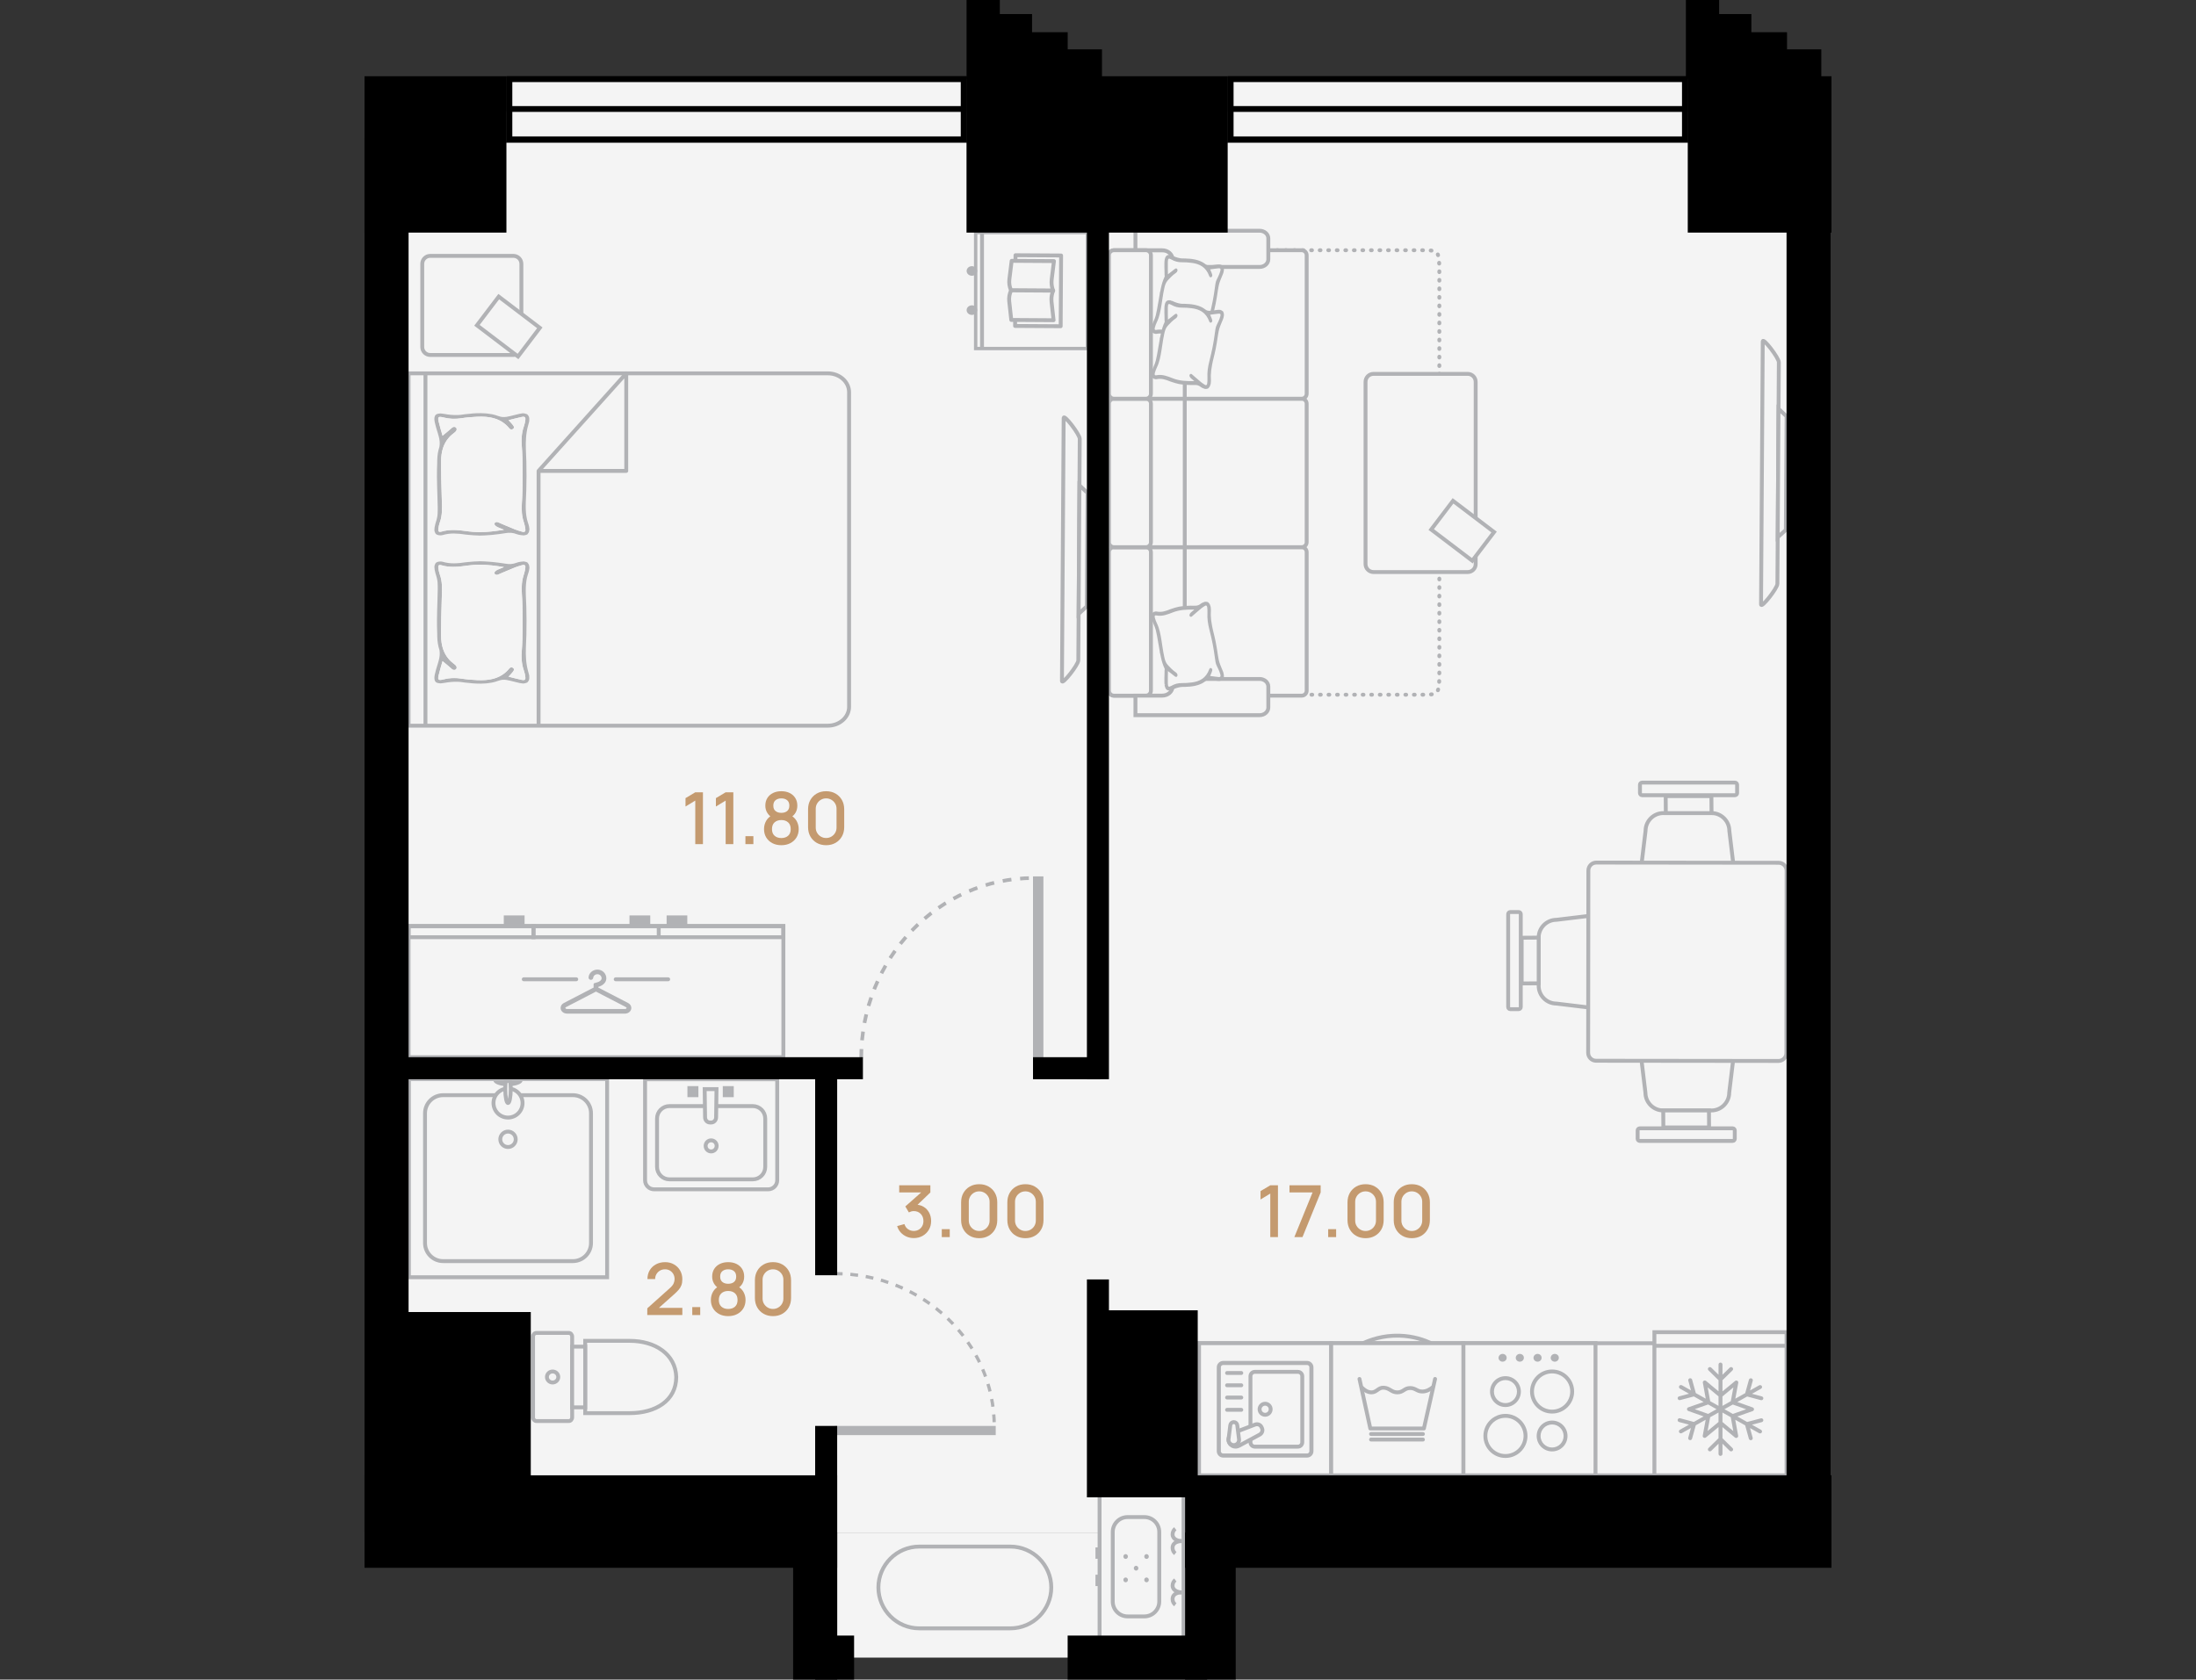<?xml version="1.0" encoding="utf-8"?>
<!-- Generator: Adobe Illustrator 23.1.0, SVG Export Plug-In . SVG Version: 6.00 Build 0)  -->
<svg version="1.1" id="Планы" xmlns="http://www.w3.org/2000/svg" xmlns:xlink="http://www.w3.org/1999/xlink" x="0px" y="0px"
	 width="366px" height="280px" viewBox="0 0 366 280" enable-background="new 0 0 366 280" xml:space="preserve">
<rect x="0" y="0" width="366" height="280" fill="#333333" stroke="none"/>
<rect x="64.424" y="23.809" fill="#F4F4F4" width="237.006" height="231.676"/>
<rect x="135.858" y="255.485" fill="#F4F4F4" width="65.327" height="20.844"/>
<polygon fill="#F4F4F4" points="88.435,212.922 68.15,212.922 68.15,179.884 101.188,179.883 101.188,212.922 "/>
<rect x="68.15" y="179.883" fill="none" stroke="#B1B2B5" stroke-width="0.647" stroke-miterlimit="10" width="33.037" height="33.038"/>
<path fill="#F4F4F4" stroke="#B1B2B5" stroke-width="0.647" stroke-miterlimit="10" d="M95.483,210.234l-21.629,0
	c-1.666,0-3.017-1.351-3.017-3.017l0-21.629c0-1.666,1.351-3.017,3.017-3.017l21.629,0c1.666,0,3.017,1.351,3.017,3.017l0,21.629
	C98.5,208.883,97.149,210.234,95.483,210.234z"/>
<path fill="none" stroke="#B1B2B5" stroke-width="0.647" stroke-miterlimit="10" d="M85.953,189.926
	c0,0.71-0.575,1.285-1.285,1.285c-0.71,0-1.285-0.575-1.285-1.285c0-0.71,0.575-1.285,1.285-1.285
	C85.378,188.641,85.953,189.216,85.953,189.926z"/>
<path fill="#F4F4F4" stroke="#B1B2B5" stroke-width="0.647" stroke-miterlimit="10" d="M87.09,183.882
	c0,1.338-1.084,2.422-2.422,2.422c-1.338,0-2.422-1.084-2.422-2.422c0-1.337,1.084-2.422,2.422-2.422
	C86.006,181.46,87.09,182.545,87.09,183.882z"/>
<path fill="#B1B2B5" d="M87.086,180.203c-0.066,0.425-0.888,0.772-1.961,0.85c-0.149,0.01-0.3,0.016-0.456,0.016
	s-0.309-0.006-0.457-0.016c-1.073-0.078-1.895-0.425-1.961-0.85H87.086z"/>
<path fill="#F4F4F4" stroke="#B1B2B5" stroke-width="0.647" stroke-miterlimit="10" d="M85.126,181.577
	c0,1.273-0.205,2.306-0.459,2.306c-0.252,0-0.457-1.032-0.457-2.306c0-0.048,0-0.094,0.001-0.14
	c0.004-0.461,0.037-0.887,0.089-1.234h0.734c0.052,0.348,0.085,0.773,0.089,1.234C85.126,181.483,85.126,181.53,85.126,181.577z"/>
<path fill="#F4F4F4" stroke="#B1B2B5" stroke-width="0.65" stroke-miterlimit="10" d="M129.536,196.755v-16.844H107.51v16.844
	c0,0.834,0.676,1.51,1.51,1.51h19.005C128.859,198.266,129.536,197.59,129.536,196.755z"/>
<path fill="#F4F4F4" stroke="#B1B2B5" stroke-width="0.65" stroke-miterlimit="10" d="M127.538,194.529v-8.066
	c0-1.145-0.928-2.073-2.073-2.073H111.58c-1.145,0-2.073,0.928-2.073,2.073v8.066c0,1.145,0.928,2.073,2.073,2.073h13.886
	C126.61,196.601,127.538,195.673,127.538,194.529z"/>
<path fill="none" stroke="#B1B2B5" stroke-width="0.65" stroke-miterlimit="10" d="M119.441,191.025
	c0,0.515-0.409,0.924-0.921,0.924c-0.508,0-0.914-0.409-0.914-0.924c0-0.514,0.406-0.924,0.914-0.924
	C119.032,190.101,119.441,190.511,119.441,191.025z"/>
<path fill="#F4F4F4" stroke="#B1B2B5" stroke-width="0.65" stroke-miterlimit="10" d="M118.318,187.124h0.227
	c0.445,0,0.807-0.388,0.807-0.867l0.066-4.699h-1.972l0.066,4.699C117.511,186.736,117.872,187.124,118.318,187.124z"/>
<rect x="114.569" y="181.06" transform="matrix(-1 4.950079e-09 -4.950079e-09 -1 230.97 363.964)" fill="#B1B2B5" width="1.831" height="1.844"/>
<rect x="120.462" y="181.06" transform="matrix(-1 4.955541e-09 -4.955541e-09 -1 242.755 363.964)" fill="#B1B2B5" width="1.831" height="1.844"/>
<path fill="#F4F4F4" stroke="#B1B2B5" stroke-width="0.647" stroke-miterlimit="10" d="M89.39,236.892h5.422
	c0.302,0,0.547-0.273,0.547-0.61v-13.464c0-0.337-0.245-0.61-0.547-0.61H89.39c-0.302,0-0.547,0.273-0.547,0.61v13.464
	C88.843,236.619,89.088,236.892,89.39,236.892z"/>
<path fill="#F4F4F4" stroke="#B1B2B5" stroke-width="0.647" stroke-miterlimit="10" d="M104.96,235.574
	c4.278,0,7.746-2.063,7.746-6.024l0,0c-0.109-3.771-3.468-6.024-7.746-6.024h-7.429v12.048H104.96z"/>
<rect x="91.383" y="228.464" transform="matrix(1.533678e-10 1 -1 1.533678e-10 325.995 133.106)" fill="#F4F4F4" stroke="#B1B2B5" stroke-width="0.647" stroke-miterlimit="10" width="10.123" height="2.173"/>
<path fill="none" stroke="#B1B2B5" stroke-width="0.647" stroke-miterlimit="10" d="M92.1,230.468c0.526,0,0.947-0.409,0.947-0.918
	c0-0.506-0.421-0.917-0.947-0.917c-0.521,0-0.945,0.411-0.945,0.917C91.155,230.059,91.579,230.468,92.1,230.468z"/>
<rect x="197.46" y="223.92" fill="#F4F4F4" stroke="#B1B2B5" stroke-width="0.647" stroke-miterlimit="10" width="103.739" height="22.026"/>
<rect x="275.733" y="222.081" fill="#F4F4F4" stroke="#B1B2B5" stroke-width="0.647" stroke-miterlimit="10" width="22.026" height="23.861"/>
<path fill="#B1B2B5" d="M293.878,233.185c0.048-0.171-0.054-0.349-0.229-0.396L292,232.348l1.511-0.846
	c0.157-0.088,0.213-0.285,0.124-0.439c-0.061-0.104-0.172-0.162-0.286-0.162c-0.056,0-0.112,0.013-0.163,0.043l-1.511,0.847
	l0.45-1.616c0.048-0.172-0.056-0.349-0.231-0.397c-0.029-0.008-0.057-0.011-0.087-0.011c-0.144,0-0.278,0.094-0.318,0.238
	l-0.621,2.238l-1.65,0.924l0.491-2.644c0.026-0.134-0.039-0.268-0.157-0.337c-0.12-0.068-0.271-0.055-0.377,0.033l-2.097,1.731
	v-1.863l1.673-1.64c0.128-0.128,0.128-0.331,0-0.456c-0.064-0.063-0.148-0.094-0.233-0.094c-0.084,0-0.169,0.031-0.233,0.094
	l-1.207,1.185v-1.707c0-0.178-0.148-0.323-0.329-0.323c-0.182,0-0.329,0.145-0.329,0.323v1.707l-1.207-1.185
	c-0.065-0.063-0.15-0.094-0.233-0.094c-0.085,0-0.168,0.031-0.233,0.094c-0.129,0.126-0.129,0.329,0,0.455l1.673,1.641v1.851
	l-2.076-1.73c-0.061-0.05-0.136-0.077-0.213-0.077c-0.056,0-0.113,0.014-0.164,0.044c-0.12,0.068-0.184,0.201-0.159,0.335
	l0.481,2.654l-1.652-0.93l-0.618-2.239c-0.039-0.145-0.172-0.239-0.318-0.239c-0.028,0-0.056,0.005-0.085,0.011
	c-0.175,0.047-0.279,0.225-0.231,0.397l0.445,1.616l-1.509-0.85c-0.051-0.028-0.108-0.043-0.163-0.043
	c-0.114,0-0.225,0.058-0.286,0.162c-0.09,0.153-0.035,0.351,0.122,0.439l1.509,0.851l-1.649,0.436
	c-0.176,0.047-0.279,0.224-0.233,0.396c0.048,0.172,0.228,0.274,0.403,0.227l2.286-0.606l1.631,0.921l-2.559,0.896
	c-0.13,0.046-0.218,0.167-0.218,0.302c0,0.137,0.087,0.258,0.217,0.304l2.562,0.909l-1.639,0.918l-2.283-0.611
	c-0.029-0.006-0.06-0.011-0.087-0.011c-0.145,0-0.278,0.094-0.318,0.238c-0.046,0.171,0.056,0.349,0.231,0.396l1.649,0.441
	l-1.512,0.847c-0.157,0.088-0.212,0.285-0.122,0.439c0.09,0.154,0.291,0.208,0.45,0.12l1.511-0.847l-0.45,1.616
	c-0.046,0.172,0.056,0.348,0.231,0.395c0.175,0.047,0.356-0.054,0.405-0.227l0.621-2.238l1.65-0.924l-0.491,2.644
	c-0.026,0.134,0.038,0.269,0.157,0.337c0.12,0.069,0.272,0.055,0.377-0.031l2.097-1.731v1.862l-1.673,1.641
	c-0.129,0.126-0.129,0.329,0,0.455c0.128,0.126,0.335,0.126,0.466,0l1.207-1.183v1.706c0,0.178,0.147,0.323,0.329,0.323
	c0.181,0,0.329-0.145,0.329-0.323v-1.706l1.207,1.183c0.129,0.126,0.337,0.126,0.466,0c0.128-0.126,0.128-0.329,0-0.455
	l-1.673-1.641v-1.851l2.075,1.73c0.108,0.087,0.257,0.101,0.377,0.033c0.12-0.068,0.185-0.201,0.161-0.335l-0.483-2.654l1.652,0.93
	l0.618,2.239c0.048,0.173,0.229,0.274,0.403,0.229c0.175-0.047,0.279-0.224,0.231-0.395l-0.445-1.618l1.509,0.85
	c0.159,0.09,0.358,0.036,0.45-0.118c0.09-0.154,0.035-0.351-0.122-0.441l-1.509-0.85l1.65-0.438
	c0.175-0.045,0.279-0.224,0.231-0.395c-0.04-0.143-0.172-0.238-0.318-0.238c-0.027,0-0.056,0.003-0.085,0.011l-2.284,0.604
	l-1.633-0.919l2.559-0.896c0.13-0.045,0.217-0.167,0.218-0.304c0-0.135-0.087-0.256-0.217-0.304l-2.562-0.908l1.639-0.918
	l2.283,0.609C293.648,233.457,293.831,233.357,293.878,233.185L293.878,233.185z M288.807,235.708l-1.399-0.787l1.395-0.782
	l2.228,0.79L288.807,235.708z M287.076,237.059v-1.582l1.387,0.782l0.419,2.303L287.076,237.059z M285.024,236.256l1.394-0.78v1.574
	l-1.821,1.505L285.024,236.256z M284.687,234.131l1.398,0.789l-1.397,0.782l-2.227-0.79L284.687,234.131z M286.418,232.782v1.58
	l-1.387-0.78l-0.419-2.304L286.418,232.782z M288.469,233.583l-1.393,0.781v-1.574l1.82-1.503L288.469,233.583z M288.896,231.287"/>
<line fill="none" stroke="#B1B2B5" stroke-width="0.647" stroke-miterlimit="10" x1="275.733" y1="224.349" x2="297.759" y2="224.349"/>
<path fill="#F4F4F4" stroke="#B1B2B5" stroke-width="0.647" stroke-miterlimit="10" d="M265.917,245.941h-22.026v-22.026h22.026
	V245.941z"/>
<g>
	<path fill="#F4F4F4" d="M250.908,242.721c-1.846,0-3.348-1.501-3.348-3.347s1.502-3.347,3.348-3.347s3.347,1.501,3.347,3.347
		S252.754,242.721,250.908,242.721z"/>
	<path fill="#B1B2B5" d="M250.908,236.351c1.667,0,3.024,1.356,3.024,3.023c0,1.667-1.356,3.024-3.024,3.024
		c-1.667,0-3.023-1.356-3.023-3.024C247.884,237.707,249.241,236.351,250.908,236.351 M250.908,235.703
		c-2.027,0-3.671,1.644-3.671,3.671c0,2.027,1.644,3.671,3.671,3.671c2.027,0,3.671-1.644,3.671-3.671
		C254.579,237.347,252.935,235.703,250.908,235.703L250.908,235.703z"/>
</g>
<g>
	<path fill="#F4F4F4" d="M258.683,235.32c-1.846,0-3.348-1.501-3.348-3.347s1.502-3.347,3.348-3.347s3.347,1.501,3.347,3.347
		S260.528,235.32,258.683,235.32z"/>
	<path fill="#B1B2B5" d="M258.682,228.95c1.667,0,3.023,1.356,3.023,3.023c0,1.667-1.356,3.024-3.023,3.024
		c-1.667,0-3.024-1.356-3.024-3.024C255.659,230.307,257.015,228.95,258.682,228.95 M258.682,228.303
		c-2.027,0-3.671,1.644-3.671,3.671c0,2.027,1.644,3.671,3.671,3.671c2.027,0,3.671-1.644,3.671-3.671
		C262.353,229.946,260.71,228.303,258.682,228.303L258.682,228.303z"/>
</g>
<g>
	<path fill="#F4F4F4" d="M250.908,234.231c-1.238,0-2.246-1.008-2.246-2.246s1.008-2.245,2.246-2.245s2.246,1.007,2.246,2.245
		S252.146,234.231,250.908,234.231z"/>
	<path fill="#B1B2B5" d="M250.908,230.063c1.06,0,1.922,0.862,1.922,1.922c0,1.06-0.862,1.922-1.922,1.922
		c-1.06,0-1.922-0.862-1.922-1.922C248.986,230.925,249.848,230.063,250.908,230.063 M250.908,229.415c-1.419,0-2.57,1.15-2.57,2.57
		s1.151,2.57,2.57,2.57s2.57-1.151,2.57-2.57S252.327,229.415,250.908,229.415L250.908,229.415z"/>
</g>
<g>
	<path fill="#F4F4F4" d="M258.683,241.631c-1.238,0-2.246-1.008-2.246-2.246s1.008-2.245,2.246-2.245s2.246,1.007,2.246,2.245
		S259.921,241.631,258.683,241.631z"/>
	<path fill="#B1B2B5" d="M258.682,237.463c1.06,0,1.922,0.862,1.922,1.922s-0.862,1.922-1.922,1.922
		c-1.06,0-1.922-0.862-1.922-1.922S257.623,237.463,258.682,237.463 M258.682,236.816c-1.419,0-2.57,1.151-2.57,2.57
		s1.15,2.57,2.57,2.57c1.419,0,2.57-1.15,2.57-2.57S260.102,236.816,258.682,236.816L258.682,236.816z"/>
</g>
<path fill="#B1B2B5" d="M259.128,226.33v0.026 M259.128,225.7c-0.374,0-0.676,0.3-0.676,0.656c0,0.356,0.302,0.643,0.676,0.643
	c0.374,0,0.676-0.288,0.676-0.643v-0.025C259.804,225.975,259.502,225.7,259.128,225.7z M256.258,226.33v0.026 M256.259,225.7
	c-0.374,0-0.676,0.3-0.676,0.656c0,0.356,0.302,0.643,0.676,0.643c0.374,0,0.676-0.288,0.676-0.643v-0.025
	C256.935,225.975,256.632,225.7,256.259,225.7z M253.302,226.33v0.026 M253.302,225.7c-0.374,0-0.676,0.3-0.676,0.656
	c0,0.356,0.302,0.643,0.676,0.643c0.374,0,0.676-0.288,0.676-0.643v-0.025C253.978,225.975,253.676,225.7,253.302,225.7z
	 M250.432,226.33v0.026 M250.433,225.7c-0.374,0-0.676,0.3-0.676,0.656c0,0.356,0.302,0.643,0.676,0.643
	c0.374,0,0.676-0.288,0.676-0.643v-0.025C251.109,225.975,250.806,225.7,250.433,225.7z"/>
<path fill="#F4F4F4" stroke="#B1B2B5" stroke-width="0.647" stroke-miterlimit="10" d="M221.866,245.941H199.84v-22.026h22.026
	V245.941z"/>
<path fill="#F4F4F4" stroke="#B1B2B5" stroke-width="0.681" stroke-linecap="round" stroke-linejoin="round" stroke-miterlimit="10" d="
	M203.867,227.212h13.971c0.404,0,0.731,0.327,0.731,0.731v13.971c0,0.404-0.327,0.731-0.731,0.731h-13.971
	c-0.404,0-0.731-0.327-0.731-0.731v-13.971C203.136,227.539,203.464,227.212,203.867,227.212z"/>
<path fill="#F4F4F4" stroke="#B1B2B5" stroke-width="0.647" stroke-miterlimit="10" d="M209.142,228.693h7.172
	c0.404,0,0.731,0.327,0.731,0.731v11.009c0,0.404-0.327,0.731-0.731,0.731h-7.172c-0.404,0-0.731-0.327-0.731-0.731v-11.009
	C208.411,229.02,208.738,228.693,209.142,228.693z"/>
<circle fill="none" stroke="#B1B2B5" stroke-width="0.647" stroke-miterlimit="10" cx="210.855" cy="234.928" r="0.922"/>
<line fill="none" stroke="#B1B2B5" stroke-width="0.647" stroke-linecap="round" stroke-miterlimit="10" x1="206.882" y1="235.024" x2="204.512" y2="235.024"/>
<line fill="none" stroke="#B1B2B5" stroke-width="0.647" stroke-linecap="round" stroke-miterlimit="10" x1="206.882" y1="232.977" x2="204.512" y2="232.977"/>
<line fill="none" stroke="#B1B2B5" stroke-width="0.647" stroke-linecap="round" stroke-miterlimit="10" x1="206.882" y1="230.931" x2="204.512" y2="230.931"/>
<line fill="none" stroke="#B1B2B5" stroke-width="0.647" stroke-linecap="round" stroke-miterlimit="10" x1="206.882" y1="228.884" x2="204.512" y2="228.884"/>
<path fill="#F4F4F4" stroke="#B1B2B5" stroke-width="0.647" stroke-miterlimit="10" d="M210.239,237.884l0.095,0.207
	c0.187,0.407-0.013,0.898-0.447,1.098l-3.404,1.835c-0.598,0.319-1.341,0.07-1.625-0.546l0,0c-0.289-0.628,0.022-1.368,0.672-1.601
	l3.584-1.366C209.548,237.31,210.052,237.478,210.239,237.884z"/>
<path fill="#F4F4F4" stroke="#B1B2B5" stroke-width="0.647" stroke-miterlimit="10" d="M205.631,237.07L205.631,237.07
	c0.295,0,0.544,0.22,0.58,0.512l0.299,2.4c0.027,0.504-0.375,0.928-0.88,0.928l0,0c-0.505,0-0.907-0.424-0.88-0.928l0.299-2.4
	C205.087,237.289,205.336,237.07,205.631,237.07z"/>
<path fill="none" stroke="#B1B2B5" stroke-width="0.647" stroke-miterlimit="10" d="M238.483,223.895
	c-1.055-0.487-2.898-1.173-5.281-1.234c-2.778-0.071-4.912,0.743-6.01,1.255"/>
<rect x="221.866" y="223.915" fill="#F4F4F4" stroke="#B1B2B5" stroke-width="0.647" stroke-miterlimit="10" width="22.026" height="22.026"/>
<path fill="#F4F4F4" d="M238.847,231.358l-1.528,6.773h-8.936l-1.45-6.669c0.363,0.311,0.868,0.648,1.476,0.648
	c0.842,0.013,1.127-0.686,1.891-0.751l0.376-0.013c0.958,0.117,1.23,0.777,2.214,0.764c1.062,0,1.204-0.751,2.279-0.712
	c0.894,0.026,1.114,0.557,1.994,0.57C237.863,231.98,238.446,231.656,238.847,231.358z"/>
<polyline fill="none" stroke="#B1B2B5" stroke-width="0.647" stroke-linecap="round" stroke-linejoin="round" stroke-miterlimit="10" points="
	226.579,229.877 228.386,238.132 237.317,238.132 239.178,229.877 "/>
<path fill="#F4F4F4" stroke="#B1B2B5" stroke-width="0.647" stroke-linecap="round" stroke-miterlimit="10" d="M238.72,231.307
	c-0.387,0.309-0.981,0.675-1.702,0.663c-0.857-0.014-1.068-0.549-1.933-0.577c-1.036-0.034-1.169,0.72-2.192,0.721
	c-0.992,0.001-1.246-0.707-2.25-0.779c-0.938-0.067-1.18,0.791-2.077,0.779c-0.652-0.009-1.18-0.408-1.529-0.75"/>
<line fill="#F4F4F4" stroke="#B1B2B5" stroke-width="0.647" stroke-linecap="round" stroke-miterlimit="10" x1="228.507" y1="239.056" x2="237.155" y2="239.056"/>
<line fill="#F4F4F4" stroke="#B1B2B5" stroke-width="0.647" stroke-linecap="round" stroke-miterlimit="10" x1="228.507" y1="239.979" x2="237.155" y2="239.979"/>
<path fill-rule="evenodd" clip-rule="evenodd" fill="#F4F4F4" stroke="#B1B2B5" stroke-width="0.647" stroke-miterlimit="10" d="
	M275.924,168.597l10.59,0c1.631,0,2.965,1.334,2.965,2.965l-1.277,10.59c0,1.631-1.334,2.965-2.965,2.965l-8.035,0
	c-1.631,0-2.965-1.334-2.965-2.965l-1.278-10.59C272.959,169.931,274.293,168.597,275.924,168.597z"/>
<polygon fill="#F4F4F4" stroke="#B1B2B5" stroke-width="0.647" stroke-miterlimit="10" points="277.226,187.95 284.845,187.95 
	284.824,185.116 277.205,185.116 "/>
<path fill="#F4F4F4" stroke="#B1B2B5" stroke-width="0.647" stroke-miterlimit="10" d="M273.293,188.097l15.484,0
	c0.194,0,0.353,0.159,0.353,0.353l0,1.394c0,0.194-0.159,0.353-0.353,0.353h-15.484c-0.194,0-0.353-0.159-0.353-0.353l0-1.394
	C272.941,188.256,273.099,188.097,273.293,188.097z"/>
<path fill-rule="evenodd" clip-rule="evenodd" fill="#F4F4F4" stroke="#B1B2B5" stroke-width="0.647" stroke-miterlimit="10" d="
	M286.536,152.065l-10.59,0c-1.631,0-2.965-1.334-2.965-2.965l1.277-10.59c0-1.631,1.334-2.965,2.965-2.965h8.035
	c1.631,0,2.965,1.334,2.965,2.965l1.278,10.59C289.501,150.73,288.167,152.065,286.536,152.065z"/>
<polygon fill="#F4F4F4" stroke="#B1B2B5" stroke-width="0.647" stroke-miterlimit="10" points="285.234,132.712 277.615,132.712 
	277.636,135.546 285.255,135.546 "/>
<path fill="#F4F4F4" stroke="#B1B2B5" stroke-width="0.647" stroke-miterlimit="10" d="M289.166,132.564l-15.484,0
	c-0.194,0-0.353-0.159-0.353-0.353l0-1.394c0-0.194,0.159-0.353,0.353-0.353h15.484c0.194,0,0.353,0.159,0.353,0.353l0,1.394
	C289.519,132.406,289.361,132.564,289.166,132.564z"/>
<path fill-rule="evenodd" clip-rule="evenodd" fill="#F4F4F4" stroke="#B1B2B5" stroke-width="0.647" stroke-miterlimit="10" d="
	M272.964,155.023l0,10.59c0,1.631-1.334,2.965-2.965,2.965l-10.59-1.277c-1.631,0-2.965-1.334-2.965-2.965v-8.035
	c0-1.631,1.334-2.965,2.965-2.965l10.59-1.278C271.629,152.059,272.964,153.393,272.964,155.023z"/>
<polygon fill="#F4F4F4" stroke="#B1B2B5" stroke-width="0.647" stroke-miterlimit="10" points="253.611,156.326 253.611,163.944 
	256.445,163.924 256.445,156.305 "/>
<path fill="#F4F4F4" stroke="#B1B2B5" stroke-width="0.647" stroke-miterlimit="10" d="M253.463,152.393l0,15.484
	c0,0.194-0.159,0.353-0.353,0.353l-1.394,0c-0.194,0-0.353-0.159-0.353-0.353v-15.484c0-0.194,0.159-0.353,0.353-0.353l1.394,0
	C253.305,152.04,253.463,152.199,253.463,152.393z"/>
<path fill="#F4F4F4" stroke="#B1B2B5" stroke-width="0.647" stroke-miterlimit="10" d="M297.766,145.156l-0.033,30.384
	c-0.001,0.733-0.596,1.326-1.329,1.326l-30.384-0.033c-0.733-0.001-1.326-0.596-1.326-1.329l0.033-30.384
	c0.001-0.733,0.596-1.326,1.329-1.326l30.384,0.033C297.174,143.828,297.767,144.423,297.766,145.156z"/>
<g>
	<g>
		<g>
			<polyline fill="none" stroke="#B1B2B5" stroke-width="0.648" stroke-linecap="round" stroke-miterlimit="10" points="
				208.7,115.811 208.635,115.811 208.635,115.746 			"/>
			
				<line fill="none" stroke="#B1B2B5" stroke-width="0.648" stroke-linecap="round" stroke-miterlimit="10" stroke-dasharray="0.13,1.295" x1="208.635" y1="114.451" x2="208.635" y2="42.427"/>
			<polyline fill="none" stroke="#B1B2B5" stroke-width="0.648" stroke-linecap="round" stroke-miterlimit="10" points="
				208.635,41.779 208.635,41.714 208.7,41.714 			"/>
			
				<path fill="none" stroke="#B1B2B5" stroke-width="0.648" stroke-linecap="round" stroke-miterlimit="10" stroke-dasharray="0.129,1.294" d="
				M209.994,41.714h26.88c3.015,0,3.015,0,3.015,3.972v66.151c0,3.972,0,3.972-3.015,3.972h-27.527"/>
		</g>
	</g>
</g>
<path fill="#F4F4F4" stroke="#B1B2B5" stroke-width="0.647" stroke-miterlimit="10" d="M184.824,92.046v23.092
	c0,0.458,0.371,0.83,0.83,0.83h31.294c0.458,0,0.83-0.371,0.83-0.83V92.046c0-0.458-0.371-0.83-0.83-0.83h-31.294
	C185.196,91.216,184.824,91.587,184.824,92.046z"/>
<path fill="#F4F4F4" stroke="#B1B2B5" stroke-width="0.647" stroke-miterlimit="10" d="M184.824,92.046v23.092
	c0,0.458,0.371,0.83,0.83,0.83h5.338c0.458,0,0.83-0.371,0.83-0.83V92.046c0-0.458-0.371-0.83-0.83-0.83h-5.338
	C185.196,91.216,184.824,91.587,184.824,92.046z"/>
<path fill="#F4F4F4" stroke="#B1B2B5" stroke-width="0.647" stroke-miterlimit="10" d="M195.422,114.457L195.422,114.457
	c0-0.703,0.654-1.273,1.461-1.273h13.043c0.807,0,1.461,0.57,1.461,1.273v3.493c0,0.703-0.654,1.273-1.461,1.273H189.24v-3.257h4.45
	C194.646,115.967,195.422,115.291,195.422,114.457z"/>
<line fill="#F4F4F4" stroke="#B1B2B5" stroke-width="0.648" stroke-miterlimit="10" x1="197.46" y1="113.184" x2="197.46" y2="91.216"/>
<path fill="#F4F4F4" stroke="#B1B2B5" stroke-width="0.647" stroke-miterlimit="10" d="M184.824,67.295v23.092
	c0,0.458,0.371,0.83,0.83,0.83h31.293c0.458,0,0.83-0.371,0.83-0.83V67.295c0-0.458-0.371-0.83-0.83-0.83h-31.294
	C185.196,66.465,184.824,66.837,184.824,67.295z"/>
<path fill="#F4F4F4" stroke="#B1B2B5" stroke-width="0.647" stroke-miterlimit="10" d="M184.824,67.295v23.092
	c0,0.458,0.371,0.83,0.83,0.83h5.338c0.458,0,0.83-0.371,0.83-0.83V67.295c0-0.458-0.371-0.83-0.83-0.83h-5.338
	C185.196,66.465,184.824,66.837,184.824,67.295z"/>
<line fill="#F4F4F4" stroke="#B1B2B5" stroke-width="0.647" stroke-miterlimit="10" x1="197.46" y1="91.216" x2="197.46" y2="66.465"/>
<path fill="#F4F4F4" stroke="#B1B2B5" stroke-width="0.647" stroke-miterlimit="10" d="M184.824,42.544v23.092
	c0,0.458,0.371,0.83,0.83,0.83h31.294c0.458,0,0.83-0.371,0.83-0.83V42.544c0-0.458-0.371-0.83-0.83-0.83h-31.294
	C185.196,41.714,184.824,42.086,184.824,42.544z"/>
<path fill="#F4F4F4" stroke="#B1B2B5" stroke-width="0.647" stroke-miterlimit="10" d="M195.422,43.229L195.422,43.229
	c0,0.703,0.654,1.273,1.461,1.273h13.043c0.807,0,1.461-0.57,1.461-1.273v-3.493c0-0.703-0.654-1.273-1.461-1.273H189.24v3.257h4.45
	C194.646,41.719,195.422,42.395,195.422,43.229z"/>
<path fill="#F4F4F4" stroke="#B1B2B5" stroke-width="0.647" stroke-miterlimit="10" d="M184.824,42.544v23.092
	c0,0.458,0.371,0.83,0.83,0.83h5.338c0.458,0,0.83-0.371,0.83-0.83V42.544c0-0.458-0.371-0.83-0.83-0.83h-5.338
	C185.196,41.714,184.824,42.086,184.824,42.544z"/>
<line fill="#F4F4F4" stroke="#B1B2B5" stroke-width="0.648" stroke-miterlimit="10" x1="197.46" y1="66.465" x2="197.46" y2="44.734"/>
<path fill="#B1B2B5" d="M200.86,57.281l0.061-0.004c0.059,0.009,0.127-0.001,0.175-0.008c0.05-0.011,0.072-0.016,0.095-0.024
	c0.054-0.007,0.11-0.016,0.164-0.051c0.044-0.028,0.075-0.07,0.097-0.1c0.044-0.049,0.074-0.084,0.104-0.124
	c0.042-0.061,0.066-0.098,0.088-0.142c0.032-0.065,0.061-0.147,0.086-0.25c0.002-0.009,0.009-0.023,0.015-0.038
	c0.013-0.033,0.027-0.068,0.036-0.112c0.008-0.092,0.015-0.16,0.022-0.228c0.014-0.15,0.03-0.306,0.018-0.459
	c-0.009-0.098-0.011-0.194-0.012-0.291l-0.002-0.091c-0.005-0.102-0.005-0.181-0.004-0.258v-0.099
	c0.013-0.519,0.083-1.087,0.218-1.782c0.034-0.17,0.07-0.338,0.106-0.506l0.018-0.087c0.426-1.733,0.55-2.273,0.856-4.346
	l0.016-0.087c0.157-0.925,0.202-1.048,0.633-2.09l0.018-0.043c0.037-0.084,0.073-0.169,0.105-0.256
	c0.007-0.015,0.018-0.041,0.029-0.068c0.009-0.023,0.018-0.046,0.029-0.069c0.038-0.079,0.063-0.169,0.083-0.254l0.017-0.095
	c0.037-0.138,0.057-0.277,0.057-0.405c0-0.024-0.001-0.047-0.002-0.071c-0.008-0.108-0.024-0.228-0.083-0.349l-0.008-0.015
	c-0.005-0.03-0.014-0.063-0.036-0.096c-0.032-0.048-0.075-0.071-0.101-0.084c-0.025-0.025-0.059-0.046-0.086-0.063h-0.001
	l-0.047-0.03c-0.049-0.03-0.109-0.067-0.192-0.087l-0.038-0.017c-0.094-0.018-0.19-0.021-0.296-0.011
	c-0.039-0.001-0.067-0.006-0.105-0.002c-0.176,0.016-0.354,0.041-0.532,0.066l-0.044,0.006c-0.263,0.038-0.559,0.08-0.847,0.092
	c-0.232,0.009-0.463-0.059-0.616-0.183c-0.025-0.021-0.052-0.037-0.078-0.053c-0.193-0.145-0.371-0.259-0.56-0.358
	c-0.087-0.045-0.174-0.08-0.261-0.115l-0.13-0.052c-0.075-0.032-0.152-0.063-0.232-0.089c-0.174-0.057-0.349-0.104-0.535-0.142
	l-0.055-0.011c-0.297-0.06-0.601-0.104-0.868-0.123c-0.037-0.003-0.075-0.004-0.113-0.004l-0.065-0.002
	c-0.381-0.032-0.725-0.045-1.044-0.039l-0.044-0.004c-0.07-0.006-0.14-0.011-0.209-0.022c-0.42-0.066-0.851-0.202-1.247-0.391
	c-0.089-0.043-0.171-0.073-0.251-0.1l-0.073-0.025c-0.07-0.025-0.111-0.039-0.149-0.045l-0.031-0.006l-0.063,0.008
	c-0.194-0.025-0.374,0.016-0.51,0.124c-0.132,0.106-0.227,0.281-0.289,0.533c-0.01,0.038-0.019,0.078-0.027,0.119
	c-0.01,0.056-0.019,0.113-0.026,0.175l-0.004,0.044c-0.009,0.09-0.016,0.157-0.02,0.233c-0.017,0.52-0.003,1.038,0.015,1.523
	l0.008,0.48c0.001,0.143,0.008,0.243,0.034,0.315c-0.015,0.04-0.03,0.085-0.051,0.147c-0.249,0.533-0.444,1.138-0.589,1.831
	l-0.073,0.365c-0.021,0.09-0.039,0.166-0.053,0.228c-0.028,0.058-0.045,0.142-0.065,0.24c-0.012,0.056-0.009,0.098-0.001,0.13
	c-0.038,0.231-0.078,0.462-0.12,0.692c-0.054,0.292-0.104,0.585-0.153,0.879c-0.113,0.666-0.227,1.334-0.382,1.979
	c-0.042,0.174-0.101,0.342-0.153,0.484l-0.025,0.064c-0.046,0.121-0.091,0.241-0.149,0.358c-0.081,0.164-0.16,0.362-0.249,0.622
	l-0.051,0.123c-0.013,0.035-0.022,0.072-0.03,0.109l-0.037,0.128c-0.011,0.039-0.029,0.111-0.043,0.195
	c-0.008,0.022-0.013,0.041-0.015,0.06l-0.002,0.016l0.001,0.035c-0.005,0.049-0.004,0.114-0.001,0.182
	c0.007,0.184,0.044,0.327,0.113,0.434c0.046,0.07,0.106,0.115,0.156,0.151c0.079,0.057,0.157,0.093,0.252,0.119l0.04,0.017
	c0.011,0.001,0.02,0.002,0.027,0.003c0.025,0.009,0.05,0.017,0.083,0.02c0.07,0.006,0.144,0.011,0.218-0.004
	c0.359-0.075,0.728-0.073,1.129,0.006c0.193,0.042,0.39,0.097,0.58,0.161c0.169,0.059,0.336,0.125,0.499,0.194
	c0.04,0.017,0.082,0.03,0.123,0.042c0.027,0.008,0.053,0.016,0.079,0.026l0.094,0.037c0.028,0.011,0.056,0.018,0.084,0.025
	c0.014,0.003,0.028,0.006,0.041,0.011c0.328,0.114,0.617,0.197,0.884,0.254c0.016,0.004,0.032,0.009,0.048,0.015
	c0.028,0.01,0.058,0.018,0.09,0.025c0.144,0.028,0.289,0.047,0.435,0.067l0.049,0.006c0.207,0.028,0.409,0.046,0.613,0.061
	l0.097,0.008c0.06,0.005,0.12,0.01,0.179,0.013c0.44,0.023,0.857,0.031,1.235,0.023l0.08-0.002c0.362-0.009,0.66,0.044,1.027,0.339
	c0.118,0.096,0.237,0.145,0.332,0.186l0.092,0.041c0.038,0.018,0.074,0.025,0.097,0.029c0.073,0.032,0.12,0.054,0.173,0.064
	L200.86,57.281z M203.133,44.886c0.054-0.005,0.086-0.002,0.104,0.001c0.022,0.008,0.05,0.05,0.001,0.227
	c-0.083,0.299-0.191,0.589-0.322,0.863l-0.137,0.282c-0.276,0.566-0.318,0.653-0.428,1.482c-0.243,1.836-0.456,2.933-0.949,4.891
	c-0.268,1.057-0.368,1.939-0.32,2.785c0.016,0.258,0.002,0.553-0.037,0.921c-0.012,0.108-0.044,0.148-0.051,0.152
	c-0.015-0.003-0.035-0.008-0.067-0.03l-0.099-0.063c-0.187-0.121-0.382-0.245-0.555-0.387c-0.197-0.162-0.39-0.331-0.583-0.499
	c-0.192-0.169-0.385-0.338-0.582-0.499c-0.049-0.04-0.099-0.087-0.15-0.134c-0.077-0.071-0.156-0.143-0.235-0.202
	c-0.043-0.033-0.094-0.056-0.151-0.068c-0.187-0.036-0.377,0.068-0.454,0.247c-0.059,0.138-0.125,0.499,0.492,0.955
	c-0.644,0.003-1.352-0.025-2.03-0.157c-0.372-0.073-0.709-0.17-1.033-0.297l-0.094-0.037c-0.472-0.185-0.959-0.376-1.464-0.474
	c-0.458-0.09-0.88-0.094-1.292-0.012c-0.055,0.011-0.082,0.008-0.092,0.006c0-0.008-0.009-0.063,0.032-0.21
	c0.099-0.341,0.197-0.606,0.308-0.832c0.475-0.962,0.649-2.028,0.803-2.968c0.063-0.385,0.106-0.684,0.146-0.955
	c0.078-0.534,0.14-0.955,0.298-1.709c0.204-0.976,0.37-1.143,0.987-1.766l0.209-0.212c0.166-0.169,0.28-0.254,0.508-0.425
	l0.209-0.157c0.285-0.216,0.339-0.501,0.295-0.687c-0.04-0.173-0.161-0.299-0.316-0.329c-0.132-0.025-0.273,0.021-0.397,0.13
	c-0.182,0.159-0.468,0.375-0.746,0.584c-0.043,0.032-0.086,0.065-0.129,0.097c-0.001-0.085-0.003-0.171-0.004-0.259
	c-0.009-0.464-0.018-0.945-0.006-1.429c0.009-0.35,0.048-0.425,0.063-0.441c0.077,0.018,0.168,0.059,0.297,0.133
	c0.346,0.199,0.709,0.338,1.082,0.41c0.236,0.047,0.485,0.068,0.741,0.063c0.482-0.009,0.999,0.024,1.624,0.103
	c0.125,0.015,0.247,0.034,0.367,0.058c1.227,0.239,1.993,0.885,2.41,2.031c0.045,0.165,0.161,0.283,0.314,0.313
	c0.135,0.027,0.277-0.022,0.378-0.13c0.121-0.127,0.163-0.31,0.115-0.497c-0.063-0.25-0.148-0.441-0.231-0.626
	c-0.014-0.031-0.028-0.063-0.042-0.094l0.223-0.03C202.48,44.961,202.806,44.916,203.133,44.886z M203.585,44.372l-0.001,0.001l0,0
	L203.585,44.372z M203.774,45.276L203.774,45.276L203.774,45.276L203.774,45.276z M201.087,57.105L201.087,57.105L201.087,57.105
	L201.087,57.105z"/>
<path fill="#F4F4F4" d="M194.655,45.725c0.365-0.284,0.864-0.643,1.138-0.882c0.381-0.333,0.698,0.27,0.215,0.636
	c-0.377,0.285-0.515,0.373-0.736,0.598c-0.786,0.803-1.003,0.928-1.239,2.058c-0.238,1.139-0.259,1.522-0.446,2.671
	c-0.164,1.005-0.334,2.003-0.788,2.922c-0.133,0.27-0.234,0.566-0.318,0.86c-0.093,0.322-0.023,0.46,0.247,0.406
	c0.994-0.196,1.871,0.167,2.759,0.514c1.114,0.436,2.292,0.487,3.564,0.458c-0.133-0.113-0.209-0.19-0.294-0.249
	c-0.911-0.639-0.386-1.101-0.133-0.913c0.13,0.097,0.258,0.231,0.38,0.332c0.394,0.324,0.771,0.676,1.165,0.999
	c0.211,0.173,0.441,0.314,0.667,0.461c0.207,0.134,0.34,0.012,0.368-0.241c0.035-0.315,0.056-0.637,0.038-0.949
	c-0.053-0.927,0.087-1.832,0.315-2.736c0.472-1.873,0.699-2.993,0.952-4.909c0.122-0.921,0.149-0.878,0.551-1.716
	c0.135-0.282,0.248-0.584,0.332-0.889c0.092-0.331,0.007-0.459-0.277-0.433c-0.466,0.044-0.932,0.116-1.427,0.181
	c0.121,0.31,0.258,0.536,0.348,0.892c0.103,0.409-0.387,0.617-0.498,0.219c-0.545-1.5-1.628-2.034-2.909-2.195
	c-0.545-0.069-1.096-0.114-1.648-0.104c-0.626,0.011-1.195-0.138-1.74-0.452c-0.479-0.275-0.586-0.198-0.603,0.444
	C194.621,44.408,194.649,45.106,194.655,45.725z"/>
<path fill="#B1B2B5" d="M200.859,64.844l0.059-0.004c0.056,0.008,0.119-0.001,0.169-0.008c0.055-0.011,0.078-0.016,0.1-0.024
	c0.058-0.009,0.115-0.018,0.168-0.052c0.045-0.029,0.075-0.07,0.097-0.101c0.043-0.047,0.073-0.082,0.104-0.123
	c0.044-0.065,0.068-0.1,0.088-0.144c0.032-0.063,0.061-0.145,0.086-0.249c0.002-0.008,0.008-0.022,0.014-0.036
	c0.014-0.034,0.027-0.069,0.037-0.113c0.008-0.091,0.015-0.159,0.022-0.228c0.014-0.152,0.03-0.309,0.018-0.458
	c-0.009-0.098-0.011-0.194-0.012-0.291l-0.002-0.091c-0.005-0.103-0.005-0.181-0.004-0.258v-0.099
	c0.013-0.519,0.083-1.087,0.218-1.783c0.034-0.17,0.07-0.338,0.106-0.506l0.018-0.087c0.426-1.733,0.55-2.273,0.856-4.346
	l0.016-0.088c0.157-0.923,0.201-1.047,0.633-2.09l0.02-0.048c0.036-0.083,0.072-0.165,0.103-0.25
	c0.007-0.014,0.018-0.041,0.028-0.068c0.009-0.023,0.018-0.047,0.029-0.069c0.039-0.08,0.063-0.17,0.084-0.254l0.017-0.096
	c0.038-0.14,0.057-0.276,0.057-0.403c0-0.024-0.001-0.048-0.002-0.072c-0.008-0.109-0.024-0.228-0.083-0.349l-0.007-0.015
	c-0.006-0.03-0.015-0.064-0.038-0.098c-0.03-0.045-0.074-0.069-0.099-0.082c-0.025-0.025-0.059-0.046-0.087-0.063l-0.047-0.03
	c-0.049-0.03-0.109-0.067-0.192-0.087l-0.038-0.017c-0.091-0.018-0.187-0.022-0.296-0.011c-0.037-0.001-0.066-0.006-0.101-0.002
	c-0.191,0.018-0.38,0.044-0.57,0.071c-0.299,0.042-0.582,0.082-0.858,0.093c-0.233,0.009-0.463-0.059-0.616-0.183
	c-0.026-0.021-0.052-0.036-0.078-0.051c-0.011-0.006-0.023-0.013-0.034-0.021c-0.159-0.124-0.337-0.238-0.527-0.337
	c-0.087-0.045-0.174-0.08-0.261-0.115l-0.11-0.045c-0.082-0.034-0.164-0.068-0.252-0.096c-0.166-0.056-0.342-0.102-0.535-0.143
	l-0.041-0.008c-0.312-0.062-0.616-0.106-0.883-0.126c-0.037-0.003-0.075-0.004-0.112-0.004l-0.066-0.002
	c-0.381-0.032-0.725-0.045-1.044-0.039l-0.044-0.004c-0.07-0.006-0.14-0.011-0.209-0.022c-0.42-0.066-0.851-0.202-1.247-0.391
	c-0.089-0.043-0.171-0.073-0.253-0.1l-0.042-0.016l-0.099,0.138l0.055-0.152c-0.047-0.017-0.093-0.033-0.135-0.04l-0.031-0.006
	l-0.063,0.008c-0.194-0.025-0.374,0.016-0.51,0.124c-0.132,0.105-0.227,0.279-0.289,0.532c-0.01,0.038-0.019,0.078-0.027,0.12
	c-0.01,0.056-0.019,0.113-0.026,0.175l-0.004,0.043c-0.009,0.093-0.016,0.158-0.02,0.233c-0.017,0.519-0.003,1.038,0.015,1.523
	l0.008,0.48c0.001,0.142,0.008,0.243,0.033,0.315c-0.014,0.04-0.029,0.084-0.05,0.146c-0.249,0.535-0.444,1.139-0.589,1.832
	l-0.073,0.365c-0.021,0.09-0.039,0.166-0.053,0.228c-0.028,0.057-0.045,0.142-0.065,0.24c-0.011,0.054-0.009,0.097-0.001,0.13
	c-0.038,0.231-0.078,0.462-0.12,0.691c-0.054,0.292-0.104,0.586-0.153,0.879c-0.113,0.666-0.227,1.334-0.382,1.98
	c-0.042,0.173-0.101,0.341-0.153,0.483l-0.025,0.067c-0.046,0.12-0.09,0.24-0.148,0.355c-0.082,0.166-0.161,0.364-0.249,0.623
	l-0.051,0.123c-0.013,0.035-0.022,0.072-0.03,0.11l-0.037,0.127c-0.011,0.037-0.029,0.11-0.043,0.194
	c-0.008,0.023-0.013,0.041-0.015,0.059l-0.002,0.016l0.001,0.036c-0.005,0.049-0.004,0.114-0.001,0.182
	c0.007,0.184,0.044,0.327,0.113,0.434c0.046,0.07,0.106,0.115,0.156,0.151c0.079,0.057,0.157,0.094,0.252,0.12l0.048,0.018
	c0.006,0.001,0.013,0.003,0.02,0.003c0.027,0.009,0.051,0.017,0.082,0.02c0.07,0.006,0.144,0.011,0.216-0.004
	c0.359-0.076,0.729-0.074,1.131,0.005c0.194,0.042,0.389,0.095,0.58,0.161c0.17,0.059,0.336,0.125,0.499,0.194
	c0.041,0.017,0.083,0.03,0.126,0.042c0.025,0.008,0.052,0.015,0.077,0.025l0.092,0.036c0.026,0.011,0.054,0.018,0.084,0.025
	c0.013,0.004,0.027,0.006,0.039,0.011c0.33,0.115,0.619,0.198,0.886,0.254c0.016,0.004,0.032,0.009,0.048,0.015
	c0.028,0.009,0.058,0.018,0.09,0.025c0.144,0.028,0.289,0.047,0.435,0.067l0.049,0.006c0.207,0.028,0.409,0.046,0.613,0.061
	l0.099,0.008c0.059,0.005,0.118,0.009,0.176,0.013c0.434,0.023,0.849,0.03,1.236,0.023l0.08-0.002
	c0.362-0.009,0.66,0.044,1.027,0.339c0.111,0.089,0.216,0.136,0.332,0.186l0.09,0.04c0.042,0.019,0.076,0.025,0.098,0.03
	l0.041,0.015c0.036,0.018,0.081,0.04,0.133,0.05L200.859,64.844z M203.133,52.449c0.054-0.005,0.086-0.002,0.104,0.001
	c0.022,0.008,0.05,0.051,0.001,0.227c-0.083,0.299-0.191,0.589-0.322,0.862l-0.137,0.283c-0.276,0.566-0.318,0.653-0.428,1.482
	c-0.243,1.835-0.456,2.932-0.949,4.891c-0.268,1.057-0.368,1.941-0.32,2.785c0.016,0.257,0.002,0.553-0.037,0.921
	c-0.012,0.108-0.044,0.147-0.051,0.152c-0.017-0.003-0.037-0.009-0.067-0.029l-0.099-0.063c-0.187-0.121-0.382-0.245-0.555-0.387
	c-0.195-0.161-0.387-0.328-0.578-0.496c-0.194-0.17-0.389-0.34-0.587-0.503c-0.048-0.039-0.097-0.085-0.148-0.132
	c-0.077-0.072-0.157-0.145-0.237-0.205c-0.046-0.034-0.099-0.057-0.154-0.068c-0.184-0.036-0.374,0.068-0.451,0.247
	c-0.06,0.138-0.125,0.499,0.492,0.956c-0.644,0.003-1.352-0.025-2.03-0.157c-0.371-0.072-0.709-0.169-1.033-0.296l-0.086-0.034
	c-0.475-0.186-0.965-0.378-1.472-0.477c-0.459-0.089-0.881-0.093-1.292-0.011c-0.055,0.011-0.082,0.008-0.092,0.006
	c0-0.008-0.009-0.064,0.032-0.21c0.099-0.341,0.197-0.606,0.308-0.833c0.475-0.961,0.649-2.027,0.803-2.968
	c0.063-0.385,0.106-0.684,0.146-0.955c0.078-0.534,0.14-0.956,0.298-1.709c0.204-0.977,0.37-1.144,0.988-1.767l0.208-0.211
	c0.168-0.171,0.283-0.257,0.515-0.431l0.203-0.152c0.285-0.216,0.339-0.494,0.294-0.689c-0.04-0.171-0.161-0.297-0.316-0.327
	c-0.132-0.026-0.273,0.021-0.398,0.13c-0.178,0.156-0.461,0.369-0.734,0.575c-0.047,0.035-0.094,0.071-0.14,0.106
	c-0.001-0.085-0.003-0.171-0.004-0.259c-0.009-0.463-0.018-0.945-0.006-1.429c0.009-0.35,0.048-0.425,0.063-0.441
	c0.077,0.018,0.168,0.06,0.297,0.133c0.346,0.199,0.709,0.338,1.082,0.41c0.24,0.047,0.489,0.068,0.741,0.063
	c0.48-0.009,0.997,0.024,1.624,0.102c0.125,0.016,0.248,0.035,0.368,0.058c1.227,0.24,1.992,0.885,2.41,2.031
	c0.046,0.166,0.161,0.284,0.314,0.314c0.135,0.027,0.277-0.022,0.378-0.13c0.121-0.127,0.163-0.309,0.115-0.497
	c-0.063-0.25-0.148-0.441-0.232-0.627c-0.014-0.031-0.028-0.063-0.042-0.094l0.239-0.032
	C202.491,52.522,202.812,52.479,203.133,52.449z M203.774,52.839L203.774,52.839L203.774,52.839L203.774,52.839z"/>
<path fill="#F4F4F4" d="M194.655,53.288c0.365-0.283,0.864-0.643,1.138-0.883c0.381-0.333,0.698,0.27,0.215,0.636
	c-0.377,0.285-0.515,0.373-0.736,0.598c-0.786,0.803-1.003,0.928-1.239,2.058c-0.238,1.139-0.259,1.522-0.446,2.671
	c-0.164,1.005-0.334,2.004-0.788,2.922c-0.133,0.27-0.234,0.566-0.318,0.86c-0.093,0.322-0.023,0.46,0.247,0.406
	c0.994-0.196,1.871,0.167,2.759,0.514c1.114,0.436,2.292,0.487,3.564,0.458c-0.133-0.113-0.209-0.19-0.294-0.249
	c-0.911-0.639-0.386-1.101-0.133-0.913c0.13,0.097,0.258,0.231,0.38,0.332c0.394,0.324,0.771,0.676,1.165,0.999
	c0.211,0.173,0.441,0.314,0.667,0.461c0.207,0.134,0.34,0.012,0.368-0.241c0.035-0.315,0.056-0.637,0.038-0.949
	c-0.053-0.927,0.087-1.832,0.315-2.736c0.472-1.873,0.699-2.993,0.952-4.909c0.122-0.921,0.149-0.878,0.551-1.716
	c0.135-0.282,0.248-0.584,0.332-0.889c0.092-0.331,0.007-0.459-0.277-0.433c-0.466,0.044-0.932,0.116-1.427,0.181
	c0.121,0.31,0.258,0.536,0.348,0.892c0.103,0.409-0.387,0.617-0.498,0.219c-0.545-1.5-1.628-2.034-2.909-2.195
	c-0.545-0.069-1.096-0.114-1.648-0.104c-0.626,0.011-1.195-0.138-1.74-0.452c-0.479-0.275-0.586-0.198-0.603,0.444
	C194.621,51.972,194.649,52.669,194.655,53.288z"/>
<path fill="#B1B2B5" d="M195.16,115.063l0.005-0.173l0.051,0.154l0.04-0.015c0.084-0.029,0.166-0.059,0.255-0.102
	c0.396-0.189,0.827-0.324,1.247-0.391c0.069-0.011,0.139-0.016,0.209-0.021l0.06-0.004c0.303,0.006,0.646-0.007,1.034-0.039
	l0.059-0.001c0.038-0.001,0.076-0.001,0.113-0.004c0.266-0.02,0.571-0.063,0.881-0.125l0.047-0.01
	c0.18-0.037,0.356-0.084,0.53-0.141c0.08-0.026,0.156-0.057,0.232-0.088l0.13-0.052c0.087-0.035,0.173-0.07,0.26-0.115
	c0.19-0.099,0.368-0.213,0.53-0.339c0.058-0.035,0.084-0.051,0.11-0.072c0.153-0.123,0.383-0.191,0.615-0.182
	c0.288,0.011,0.585,0.054,0.847,0.091l0.045,0.006c0.178,0.025,0.356,0.05,0.534,0.066c0.036,0.004,0.065,0,0.082-0.004
	c0.127,0.012,0.222,0.009,0.313-0.008l0.077-0.033c0.047-0.006,0.108-0.043,0.156-0.073l0.047-0.03
	c0.027-0.017,0.061-0.039,0.092-0.071c0.02-0.006,0.063-0.029,0.096-0.078c0.024-0.035,0.032-0.073,0.036-0.097l0.002-0.003
	c0.065-0.131,0.08-0.25,0.087-0.33l0.001-0.028c0.001-0.024,0.002-0.048,0.002-0.072c0-0.128-0.019-0.263-0.057-0.404l-0.016-0.095
	c-0.022-0.085-0.046-0.175-0.085-0.256c-0.011-0.021-0.02-0.045-0.029-0.068c-0.01-0.027-0.021-0.054-0.033-0.08
	c-0.027-0.075-0.063-0.16-0.1-0.244l-0.02-0.045c-0.43-1.041-0.475-1.164-0.632-2.089l-0.016-0.093
	c-0.305-2.066-0.429-2.607-0.856-4.344l-0.018-0.082c-0.036-0.168-0.072-0.336-0.106-0.506c-0.135-0.696-0.205-1.263-0.218-1.788
	v-0.094c0-0.078-0.001-0.157,0.004-0.231l0.002-0.118c0.001-0.097,0.003-0.193,0.012-0.29c0.014-0.147-0.002-0.307-0.018-0.46
	c-0.007-0.068-0.014-0.136-0.018-0.204c-0.013-0.068-0.026-0.102-0.039-0.136c-0.006-0.014-0.012-0.028-0.016-0.045
	c-0.023-0.095-0.052-0.178-0.085-0.245c-0.02-0.042-0.045-0.08-0.07-0.116c-0.047-0.065-0.077-0.099-0.106-0.128
	c-0.037-0.051-0.067-0.092-0.115-0.122c-0.05-0.034-0.106-0.042-0.144-0.048c-0.039-0.009-0.061-0.015-0.084-0.02
	c-0.075-0.013-0.142-0.022-0.22-0.012c0-0.004-0.033-0.009-0.074,0c-0.049,0.01-0.095,0.032-0.132,0.051
	c-0.059,0.018-0.094,0.024-0.135,0.044l-0.065,0.028c-0.141,0.061-0.246,0.108-0.357,0.197c-0.368,0.296-0.665,0.349-1.027,0.34
	l-0.08-0.002c-0.378-0.008-0.795,0-1.237,0.023c-0.058,0.003-0.118,0.008-0.178,0.013l-0.096,0.008
	c-0.204,0.015-0.406,0.034-0.614,0.061l-0.048,0.006c-0.146,0.02-0.291,0.039-0.435,0.067c-0.032,0.006-0.061,0.015-0.09,0.025
	c-0.016,0.006-0.031,0.011-0.048,0.015c-0.267,0.056-0.556,0.139-0.882,0.253c-0.015,0.006-0.029,0.009-0.043,0.012
	c-0.028,0.007-0.056,0.014-0.082,0.024l-0.088,0.035c-0.033,0.013-0.059,0.02-0.086,0.028c-0.041,0.012-0.082,0.025-0.123,0.042
	c-0.163,0.069-0.329,0.135-0.499,0.194c-0.189,0.064-0.386,0.118-0.582,0.161c-0.397,0.078-0.767,0.08-1.127,0.004
	c-0.072-0.015-0.147-0.01-0.217-0.004c-0.037,0.003-0.064,0.014-0.083,0.02l-0.094,0.03c-0.068,0.015-0.146,0.051-0.213,0.1
	c-0.061,0.045-0.122,0.09-0.167,0.159c-0.07,0.107-0.107,0.25-0.114,0.438c-0.003,0.063-0.005,0.128,0.002,0.19l-0.001,0.018
	l0.002,0.025c0.002,0.017,0.007,0.035,0.013,0.054c0.016,0.087,0.034,0.16,0.046,0.2l0.036,0.126
	c0.008,0.037,0.016,0.074,0.03,0.109l0.053,0.131c0.086,0.253,0.165,0.451,0.246,0.615c0.057,0.114,0.101,0.233,0.146,0.352
	l0.028,0.073c0.054,0.149,0.112,0.312,0.153,0.482c0.155,0.646,0.268,1.313,0.379,1.96c0.052,0.313,0.103,0.607,0.156,0.899
	c0.042,0.229,0.082,0.46,0.12,0.691c-0.009,0.031-0.011,0.073,0.001,0.13c0.02,0.099,0.036,0.182,0.065,0.24
	c0.015,0.064,0.033,0.14,0.054,0.233l0.072,0.36c0.145,0.693,0.34,1.298,0.596,1.849c0.017,0.054,0.032,0.098,0.044,0.13
	c-0.025,0.071-0.032,0.173-0.034,0.316l-0.008,0.457c-0.019,0.507-0.034,1.024-0.015,1.545c0.003,0.076,0.01,0.143,0.017,0.21
	l0.166,0.028v0l-0.16,0.035c0.008,0.066,0.016,0.123,0.027,0.178c0.008,0.042,0.016,0.082,0.027,0.121
	c0.062,0.25,0.157,0.425,0.289,0.531c0.135,0.108,0.315,0.149,0.535,0.123c-0.006,0.006,0.024,0.011,0.07,0.002
	C195.076,115.092,195.118,115.078,195.16,115.063z M202.915,111.615c0.13,0.272,0.239,0.563,0.322,0.863
	c0.048,0.173,0.023,0.219,0.023,0.219c-0.042,0.011-0.074,0.014-0.127,0.009c-0.327-0.03-0.653-0.075-0.989-0.121l-0.223-0.03
	c0.014-0.032,0.029-0.063,0.042-0.094c0.083-0.185,0.168-0.376,0.231-0.626c0.045-0.188,0.005-0.37-0.115-0.497
	c-0.102-0.107-0.244-0.156-0.378-0.13c-0.153,0.03-0.269,0.148-0.318,0.325c-0.413,1.134-1.179,1.78-2.406,2.019
	c-0.121,0.024-0.243,0.043-0.367,0.058c-0.626,0.079-1.142,0.112-1.625,0.103c-0.253-0.004-0.501,0.016-0.741,0.063
	c-0.373,0.073-0.737,0.211-1.083,0.41c-0.128,0.073-0.22,0.115-0.277,0.127c-0.035-0.01-0.074-0.085-0.083-0.434
	c-0.012-0.483-0.003-0.964,0.006-1.429c0.001-0.087,0.003-0.173,0.004-0.259c0.043,0.032,0.086,0.064,0.129,0.097
	c0.278,0.209,0.565,0.426,0.746,0.584c0.125,0.109,0.266,0.155,0.398,0.13c0.155-0.03,0.277-0.156,0.316-0.329
	c0.042-0.191-0.011-0.473-0.295-0.687l-0.203-0.152c-0.232-0.173-0.347-0.26-0.515-0.431l-0.209-0.213
	c-0.616-0.622-0.782-0.79-0.987-1.765c-0.158-0.754-0.22-1.175-0.298-1.709c-0.04-0.271-0.084-0.57-0.146-0.955
	c-0.154-0.94-0.327-2.006-0.803-2.968c-0.111-0.226-0.209-0.491-0.308-0.833c-0.049-0.171-0.028-0.218-0.028-0.218
	c0.004,0.007,0.031,0.004,0.089,0.015c0.41,0.082,0.832,0.078,1.291-0.012c0.51-0.099,1.003-0.293,1.48-0.479l0.078-0.031
	c0.323-0.127,0.661-0.223,1.033-0.297c0.679-0.132,1.387-0.16,2.03-0.157c-0.617,0.456-0.552,0.818-0.492,0.955
	c0.076,0.18,0.266,0.283,0.452,0.247c0.055-0.01,0.108-0.034,0.154-0.068c0.078-0.058,0.157-0.131,0.234-0.202
	c0.051-0.047,0.101-0.093,0.15-0.133c0.197-0.162,0.39-0.331,0.582-0.499c0.193-0.169,0.386-0.338,0.583-0.5
	c0.173-0.142,0.368-0.266,0.555-0.387l0.097-0.063c0.033-0.022,0.054-0.027,0.061-0.029c0.015,0.003,0.047,0.043,0.059,0.151
	c0.04,0.369,0.055,0.665,0.037,0.921c-0.008,0.136-0.011,0.273-0.011,0.412c0,0.721,0.107,1.487,0.331,2.374
	c0.493,1.958,0.706,3.055,0.949,4.891c0.109,0.828,0.152,0.916,0.428,1.482L202.915,111.615z M194.248,114.063L194.248,114.063
	L194.248,114.063L194.248,114.063z M203.823,112.74L203.823,112.74L203.823,112.74L203.823,112.74z M203.538,113.249l-0.001-0.002
	l0.001,0L203.538,113.249z"/>
<path fill="#F4F4F4" d="M194.655,111.867c0.365,0.283,0.864,0.643,1.138,0.882c0.381,0.333,0.698-0.27,0.215-0.636
	c-0.377-0.285-0.515-0.373-0.736-0.598c-0.786-0.803-1.003-0.928-1.239-2.058c-0.238-1.139-0.259-1.522-0.446-2.671
	c-0.164-1.005-0.334-2.003-0.788-2.922c-0.133-0.27-0.234-0.566-0.318-0.86c-0.093-0.322-0.023-0.46,0.247-0.406
	c0.994,0.196,1.871-0.167,2.759-0.514c1.114-0.436,2.292-0.487,3.564-0.458c-0.133,0.113-0.209,0.19-0.294,0.249
	c-0.911,0.639-0.386,1.101-0.133,0.913c0.13-0.097,0.258-0.232,0.38-0.332c0.394-0.324,0.771-0.676,1.165-0.999
	c0.211-0.173,0.441-0.314,0.667-0.461c0.207-0.134,0.34-0.012,0.368,0.241c0.035,0.315,0.056,0.637,0.038,0.949
	c-0.053,0.927,0.087,1.832,0.315,2.736c0.472,1.873,0.699,2.993,0.952,4.909c0.122,0.921,0.149,0.878,0.551,1.716
	c0.135,0.282,0.248,0.584,0.332,0.889c0.092,0.331,0.007,0.459-0.277,0.433c-0.466-0.044-0.932-0.116-1.427-0.181
	c0.121-0.31,0.258-0.536,0.348-0.892c0.103-0.409-0.387-0.617-0.498-0.219c-0.545,1.5-1.628,2.034-2.909,2.195
	c-0.545,0.069-1.096,0.114-1.648,0.104c-0.626-0.012-1.195,0.138-1.74,0.452c-0.479,0.275-0.586,0.198-0.603-0.444
	C194.621,113.183,194.649,112.486,194.655,111.867z"/>
<path fill="#F4F4F4" stroke="#B1B2B5" stroke-width="0.647" stroke-miterlimit="10" d="M227.589,94.032V63.654
	c0-0.735,0.595-1.33,1.33-1.33h15.695c0.735,0,1.33,0.595,1.33,1.33v30.379c0,0.735-0.595,1.33-1.33,1.33h-15.695
	C228.184,95.362,227.589,94.767,227.589,94.032z"/>
<rect x="240.817" y="84.34" transform="matrix(-0.605 0.796 -0.796 -0.605 461.844 -51.97)" fill="#F4F4F4" stroke="#B1B2B5" stroke-width="0.647" stroke-miterlimit="10" width="6.006" height="8.599"/>
<rect x="68.095" y="154.365" fill="#F4F4F4" stroke="#B1B2B5" stroke-width="0.647" stroke-miterlimit="10" width="62.467" height="21.875"/>
<path fill="#B1B2B5" d="M104.688,167.207l-4.966-2.573v-0.123c0.827-0.234,1.335-0.772,1.335-1.422c0-0.802-0.665-1.455-1.481-1.455
	c-0.766,0-1.415,0.561-1.473,1.246c-0.003,0.009-0.006,0.028-0.008,0.046c-0.003,0.011-0.003,0.022-0.003,0.032
	c0,0.213,0.176,0.386,0.393,0.386c0.208,0,0.378-0.159,0.393-0.359c0-0.004,0.002-0.008,0.002-0.013
	c0.015-0.164,0.099-0.28,0.166-0.349c0.134-0.138,0.327-0.217,0.529-0.217c0.384,0,0.696,0.306,0.696,0.683
	c0,0.135-0.059,0.256-0.178,0.37c-0.152,0.146-0.384,0.261-0.68,0.333c0,0-0.372,0.113-0.378,0.115
	c-0.06,0.022-0.099,0.079-0.099,0.142v0.584l-4.963,2.573c-0.332,0.167-0.537,0.482-0.537,0.823c0,0.521,0.473,0.946,1.084,0.946
	h9.646c0.582,0,1.055-0.424,1.055-0.946C105.221,167.69,105.018,167.375,104.688,167.207z M104.436,168.029
	c0,0.08-0.118,0.173-0.27,0.173h-9.673c-0.152,0-0.27-0.093-0.27-0.173c0-0.051,0.042-0.102,0.111-0.138
	c0.005-0.002,0.009-0.005,0.014-0.008l4.98-2.581l4.996,2.589C104.394,167.927,104.436,167.978,104.436,168.029z"/>
<line fill="#F4F4F4" stroke="#B1B2B5" stroke-width="0.647" stroke-linecap="round" stroke-miterlimit="10" x1="87.292" y1="163.249" x2="96.042" y2="163.249"/>
<line fill="#F4F4F4" stroke="#B1B2B5" stroke-width="0.647" stroke-linecap="round" stroke-miterlimit="10" x1="102.616" y1="163.249" x2="111.366" y2="163.249"/>
<rect x="88.917" y="154.403" fill="none" stroke="#B1B2B5" stroke-width="0.647" stroke-miterlimit="10" width="41.645" height="1.835"/>
<line fill="none" stroke="#B1B2B5" stroke-width="0.647" stroke-miterlimit="10" x1="109.787" y1="154.403" x2="109.787" y2="156.238"/>
<rect x="68.095" y="154.403" fill="none" stroke="#B1B2B5" stroke-width="0.647" stroke-miterlimit="10" width="20.822" height="1.835"/>
<rect x="111.103" y="152.605" fill="#B1B2B5" width="3.446" height="1.798"/>
<rect x="104.914" y="152.605" fill="#B1B2B5" width="3.462" height="1.798"/>
<rect x="83.964" y="152.605" fill="#B1B2B5" width="3.466" height="1.798"/>
<rect x="162.61" y="38.765" fill="#F4F4F4" stroke="#B1B2B5" stroke-width="0.562" stroke-miterlimit="10" width="18.623" height="19.338"/>
<line fill="none" stroke="#B1B2B5" stroke-width="0.647" stroke-miterlimit="10" x1="163.671" y1="38.765" x2="163.671" y2="57.918"/>
<ellipse fill="#B1B2B5" cx="161.98" cy="45.17" rx="0.876" ry="0.8"/>
<ellipse fill="#B1B2B5" cx="161.98" cy="51.699" rx="0.876" ry="0.8"/>
<rect x="167.037" y="44.637" transform="matrix(-0.006 1 -1 -0.006 222.489 -124.178)" fill="#F4F4F4" stroke="#B1B2B5" stroke-width="0.647" stroke-linecap="round" stroke-linejoin="round" stroke-miterlimit="10" width="11.792" height="7.601"/>
<path fill="#F4F4F4" stroke="#B1B2B5" stroke-width="0.647" stroke-linecap="round" stroke-linejoin="round" stroke-miterlimit="10" d="
	M168.229,46.557c-0.079,0.635,0.02,1.272,0.286,1.852l7.011,0.045c-0.182-0.462-0.274-0.952-0.27-1.448
	c0.001-0.153,0.011-0.306,0.03-0.459l0.375-3.02l-7.05-0.046L168.229,46.557z"/>
<path fill="#F4F4F4" stroke="#B1B2B5" stroke-width="0.647" stroke-linecap="round" stroke-linejoin="round" stroke-miterlimit="10" d="
	M168.547,53.336l7.05,0.046l-0.335-3.025c-0.017-0.153-0.025-0.306-0.024-0.459c0.003-0.496,0.101-0.985,0.289-1.444l-7.011-0.045
	c-0.273,0.576-0.381,1.212-0.31,1.848L168.547,53.336z"/>
<path fill="#F4F4F4" stroke="#B1B2B5" stroke-width="0.647" stroke-miterlimit="10" d="M179.958,73.159l-0.239,36.926
	c-0.005,0.744-2.732,4.184-2.727,3.44l0.284-43.842C177.281,68.94,179.963,72.416,179.958,73.159z"/>
<polygon fill="#F4F4F4" stroke="#B1B2B5" stroke-width="0.647" stroke-miterlimit="10" points="179.908,80.916 181.252,82.168 
	181.129,101.094 179.769,102.329 "/>
<path fill="#F4F4F4" stroke="#B1B2B5" stroke-width="0.647" stroke-miterlimit="10" d="M296.473,60.397l-0.239,36.926
	c-0.005,0.744-2.732,4.184-2.727,3.44l0.284-43.842C293.795,56.178,296.477,59.653,296.473,60.397z"/>
<polygon fill="#F4F4F4" stroke="#B1B2B5" stroke-width="0.647" stroke-miterlimit="10" points="296.422,68.153 297.766,69.406 
	297.644,88.332 296.284,89.567 "/>
<path fill="#F4F4F4" stroke="#B1B2B5" stroke-width="0.647" stroke-miterlimit="10" d="M70.909,120.974V62.239 M68.095,120.974
	V62.239h69.878c1.956,0,3.541,1.41,3.541,3.149v52.437c0,1.739-1.585,3.149-3.541,3.149H68.095z"/>
<polyline fill="#F4F4F4" stroke="#B1B2B5" stroke-width="0.647" stroke-linejoin="round" stroke-miterlimit="10" points="
	89.763,120.974 89.763,78.505 104.376,78.505 104.376,62.239 89.763,78.505 "/>
<path fill="#B1B2B5" d="M88.156,69.49c-0.003-0.01-0.006-0.019-0.009-0.028c-0.039-0.102-0.093-0.203-0.188-0.296
	c-0.005-0.005-0.016-0.009-0.022-0.014c-0.024-0.023-0.031-0.066-0.058-0.086c-0.037-0.027-0.1-0.027-0.143-0.048
	c-0.046-0.024-0.103-0.036-0.161-0.054c-0.09-0.024-0.176-0.052-0.286-0.055c-0.023-0.001-0.036-0.012-0.06-0.012
	c-0.122,0-0.251,0.015-0.396,0.047c-0.014,0.003-0.028,0.007-0.042,0.01c-0.046,0.008-0.076,0.001-0.124,0.011
	c-0.299,0.065-0.595,0.141-0.892,0.217c-0.44,0.112-0.894,0.228-1.353,0.308c-0.43,0.074-0.889,0.04-1.227-0.092
	c-0.065-0.025-0.13-0.034-0.194-0.057c-0.287-0.108-0.59-0.196-0.908-0.266c-0.186-0.041-0.368-0.062-0.552-0.089
	c-0.159-0.023-0.315-0.049-0.481-0.064c-0.3-0.028-0.588-0.04-0.873-0.043c-0.014,0-0.026-0.002-0.039-0.002
	c-0.009,0-0.019,0.001-0.028,0.001c-0.503-0.001-0.988,0.016-1.417,0.054c-0.093,0.008-0.185,0.023-0.278,0.033
	c-0.604,0.049-1.152,0.111-1.667,0.192c-0.153,0.013-0.305,0.029-0.458,0.033c-0.718,0.019-1.476-0.043-2.193-0.18
	c-0.147-0.028-0.278-0.043-0.406-0.056c-0.014-0.002-0.027-0.004-0.041-0.006c-0.027-0.002-0.054-0.005-0.081-0.007
	c-0.075-0.009-0.152-0.019-0.217-0.019c-0.038,0-0.056,0.015-0.091,0.018c-0.278,0.015-0.495,0.079-0.635,0.201
	c-0.144,0.125-0.217,0.324-0.235,0.58c-0.004,0.045-0.005,0.09-0.004,0.135c0.001,0.064,0.004,0.129,0.012,0.2
	c0.002,0.016,0.004,0.031,0.007,0.047c0.011,0.087,0.019,0.172,0.04,0.269c0.126,0.586,0.302,1.168,0.496,1.781
	c0.057,0.194,0.112,0.384,0.165,0.569c0.176,0.631,0.217,1.208,0.121,1.764c-0.225,0.674-0.353,1.42-0.368,2.276
	c-0.002,0.123-0.003,0.287-0.003,0.446c-0.069,1.503-0.04,3.231-0.01,3.996c0.013,0.345,0.027,0.689,0.032,1.032
	c0.005,0.365,0.018,0.73,0.03,1.095c0.027,0.791,0.054,1.609,0.008,2.413c-0.012,0.212-0.052,0.421-0.097,0.629
	c-0.045,0.187-0.084,0.374-0.152,0.559c-0.084,0.229-0.145,0.487-0.196,0.767c-0.014,0.054-0.031,0.108-0.044,0.162
	c-0.013,0.06-0.006,0.125-0.014,0.187c-0.004,0.033-0.011,0.058-0.015,0.092c-0.005,0.045-0.01,0.127-0.008,0.22
	c0.001,0.022-0.007,0.044-0.005,0.067c0.001,0.016,0.009,0.027,0.011,0.043c0.008,0.063,0.027,0.129,0.05,0.197
	c0.051,0.162,0.127,0.304,0.251,0.399c0.067,0.051,0.155,0.079,0.241,0.109l0.001,0c0.097,0.034,0.205,0.051,0.323,0.057
	c0.019,0.001,0.035,0.01,0.054,0.01c0.009,0,0.019-0.004,0.028-0.004c0.044,0,0.079,0.011,0.125,0.008
	c0.098-0.007,0.193-0.017,0.27-0.041c0.642-0.199,1.283-0.27,1.912-0.269c0.336,0.005,0.673,0.024,1.014,0.058
	c0.297,0.031,0.59,0.071,0.878,0.116c0.113,0.018,0.225,0.017,0.338,0.032c0.004,0,0.008,0.001,0.011,0.001l0.15,0.02
	c0.065,0.009,0.137,0.005,0.203,0.013c0.491,0.051,0.976,0.088,1.458,0.094c0.079,0.001,0.148,0.015,0.229,0.015
	c0.261,0,0.521-0.013,0.781-0.025c0.335-0.014,0.658-0.039,0.984-0.067c0.147-0.013,0.296-0.023,0.44-0.039
	c0.682-0.071,1.347-0.156,1.966-0.255l0.127-0.021c0.648-0.106,1.196-0.103,1.929,0.182c0.18,0.07,0.346,0.097,0.519,0.125
	c0.057,0.009,0.113,0.018,0.168,0.028c0.065,0.012,0.112,0.003,0.173,0.01c0.075,0.013,0.153,0.034,0.224,0.034
	c0.034,0,0.062-0.014,0.095-0.017c0.088-0.004,0.162-0.023,0.237-0.042c0.033-0.01,0.064-0.02,0.095-0.034
	c0.065-0.024,0.145-0.033,0.198-0.07c0.046-0.033,0.069-0.094,0.106-0.138c0.031-0.034,0.062-0.072,0.091-0.118
	c0.028-0.049,0.058-0.096,0.078-0.154c0.03-0.078,0.045-0.172,0.052-0.275c0.009-0.064,0.033-0.112,0.034-0.183
	c-0.015-0.083-0.025-0.167-0.036-0.251c-0.023-0.183-0.045-0.355-0.106-0.51c-0.06-0.153-0.099-0.306-0.145-0.46
	c-0.003-0.008-0.004-0.017-0.007-0.025c-0.045-0.129-0.076-0.265-0.112-0.399c-0.167-0.73-0.212-1.465-0.212-2.193
	c0-0.245,0.007-0.489,0.013-0.732c0.141-2.175,0.166-6.293,0.01-8.768c-0.001-0.033-0.002-0.08-0.002-0.112
	c-0.038-1.153,0.003-2.487,0.364-3.808c0.036-0.124,0.075-0.247,0.102-0.372c0.021-0.064,0.03-0.129,0.053-0.193
	c0.031-0.087,0.041-0.186,0.047-0.281c0.002-0.035-0.009-0.055-0.008-0.089c0.001-0.01,0.004-0.02,0.005-0.031
	C88.218,69.915,88.231,69.707,88.156,69.49z M84.759,70.045c0.772-0.19,1.495-0.383,2.227-0.542c0.092-0.02,0.173-0.03,0.243-0.03
	c0.266,0,0.37,0.15,0.336,0.477c-0.04,0.38-0.125,0.763-0.253,1.126c-0.381,1.082-0.438,2.188-0.344,3.304
	c0.194,2.32,0.181,7.148,0.012,9.468c-0.081,1.119-0.023,2.22,0.352,3.302c0.126,0.364,0.192,0.749,0.235,1.129
	c0.027,0.242-0.077,0.402-0.309,0.402c-0.06,0-0.128-0.011-0.205-0.034c-0.408-0.121-0.821-0.234-1.212-0.39
	c-0.732-0.291-1.445-0.619-2.177-0.911c-0.227-0.09-0.473-0.22-0.711-0.304c-0.049-0.017-0.1-0.025-0.151-0.025
	c-0.433,0-0.834,0.584,0.649,1.072c0.155,0.05,0.3,0.123,0.548,0.226c-1.396,0.225-2.731,0.395-4.054,0.395
	c-0.599,0-1.195-0.035-1.793-0.115c-0.871-0.117-1.738-0.241-2.605-0.241c-0.656,0-1.312,0.071-1.971,0.269
	c-0.096,0.029-0.179,0.043-0.248,0.043c-0.228,0-0.311-0.158-0.275-0.466c0.043-0.367,0.112-0.739,0.241-1.088
	c0.439-1.189,0.399-2.407,0.346-3.631c-0.06-1.4-0.147-5.31-0.122-6.709c0.025-1.389,0.332-2.737,1.339-3.866
	c0.283-0.317,0.477-0.452,0.99-0.875c0.495-0.408,0.225-0.871-0.155-0.871c-0.125,0-0.262,0.051-0.388,0.17
	c-0.363,0.346-1.048,0.885-1.544,1.304c-0.204-0.729-0.467-1.546-0.656-2.376c-0.124-0.544-0.084-0.758,0.259-0.758
	c0.137,0,0.324,0.034,0.567,0.096c0.593,0.149,1.18,0.225,1.776,0.225c0.379,0,0.762-0.031,1.15-0.092
	c0.88-0.139,1.777-0.212,2.67-0.257c0.21-0.011,0.418-0.016,0.624-0.016c1.851,0,3.51,0.457,4.718,1.937
	c0.097,0.143,0.238,0.203,0.374,0.203c0.286,0,0.553-0.265,0.355-0.577C85.34,70.618,85.05,70.383,84.759,70.045z"/>
<path fill="#F4F4F4" d="M73.759,72.633c0.496-0.419,1.181-0.958,1.544-1.304c0.505-0.481,1.201,0.158,0.543,0.701
	c-0.513,0.423-0.707,0.558-0.99,0.875c-1.007,1.129-1.314,2.478-1.339,3.866c-0.025,1.399,0.062,5.309,0.122,6.709
	c0.053,1.224,0.093,2.442-0.346,3.631c-0.129,0.349-0.197,0.722-0.241,1.088c-0.047,0.402,0.107,0.548,0.523,0.423
	c1.529-0.461,3.046-0.234,4.576-0.028c1.919,0.258,3.819,0.047,5.847-0.28c-0.248-0.103-0.393-0.176-0.548-0.226
	c-1.657-0.545-0.962-1.21-0.499-1.047c0.238,0.084,0.484,0.214,0.711,0.304c0.732,0.292,1.445,0.62,2.177,0.911
	c0.391,0.155,0.804,0.269,1.212,0.39c0.374,0.111,0.548-0.064,0.514-0.369c-0.043-0.38-0.109-0.765-0.235-1.129
	c-0.375-1.082-0.434-2.183-0.352-3.302c0.169-2.319,0.182-7.148-0.012-9.468c-0.093-1.116-0.037-2.222,0.344-3.304
	c0.128-0.364,0.214-0.747,0.253-1.127c0.043-0.412-0.133-0.543-0.578-0.447c-0.732,0.159-1.455,0.352-2.227,0.542
	c0.29,0.338,0.581,0.573,0.835,0.973c0.292,0.459-0.427,0.818-0.729,0.374c-1.342-1.645-3.242-2.026-5.342-1.921
	c-0.893,0.045-1.79,0.118-2.67,0.257c-0.998,0.158-1.955,0.112-2.925-0.133c-0.852-0.215-1-0.099-0.826,0.663
	C73.293,71.087,73.555,71.904,73.759,72.633z"/>
<path fill="#B1B2B5" d="M88.209,112.845c-0.001-0.01-0.004-0.02-0.005-0.031c-0.001-0.034,0.01-0.054,0.008-0.089
	c-0.006-0.095-0.017-0.194-0.047-0.281c-0.023-0.064-0.032-0.129-0.053-0.193c-0.027-0.126-0.066-0.249-0.102-0.373
	c-0.361-1.321-0.402-2.655-0.364-3.808c0.001-0.032,0.002-0.078,0.002-0.112c0.156-2.474,0.131-6.593-0.01-8.768
	c-0.006-0.243-0.013-0.486-0.013-0.732c0-0.728,0.046-1.463,0.212-2.193c0.036-0.133,0.067-0.27,0.112-0.399
	c0.003-0.008,0.004-0.017,0.007-0.025c0.046-0.153,0.086-0.307,0.145-0.46c0.061-0.155,0.083-0.327,0.106-0.51
	c0.011-0.084,0.021-0.168,0.036-0.251c-0.002-0.072-0.026-0.119-0.034-0.183c-0.006-0.103-0.022-0.197-0.052-0.275
	c-0.02-0.058-0.05-0.105-0.078-0.154c-0.029-0.045-0.059-0.084-0.091-0.118c-0.038-0.043-0.06-0.105-0.106-0.138
	c-0.053-0.037-0.133-0.046-0.198-0.07c-0.031-0.013-0.063-0.023-0.095-0.034c-0.075-0.019-0.149-0.038-0.237-0.042
	c-0.033-0.003-0.061-0.017-0.095-0.017c-0.072,0-0.149,0.022-0.224,0.034c-0.061,0.007-0.107-0.003-0.173,0.01
	c-0.055,0.01-0.111,0.019-0.168,0.028c-0.173,0.027-0.34,0.055-0.519,0.125c-0.734,0.285-1.282,0.288-1.929,0.182l-0.127-0.021
	c-0.62-0.099-1.285-0.184-1.966-0.255c-0.145-0.016-0.293-0.026-0.44-0.039c-0.325-0.028-0.649-0.053-0.984-0.067
	c-0.26-0.012-0.52-0.025-0.781-0.025c-0.08,0-0.15,0.014-0.229,0.015c-0.482,0.006-0.968,0.042-1.458,0.094
	c-0.066,0.008-0.137,0.004-0.203,0.013l-0.15,0.02c-0.004,0-0.008,0.001-0.011,0.001c-0.113,0.015-0.225,0.014-0.338,0.032
	c-0.288,0.045-0.581,0.085-0.878,0.116c-0.342,0.034-0.678,0.053-1.014,0.057c-0.63,0.001-1.27-0.069-1.912-0.269
	c-0.077-0.024-0.172-0.033-0.27-0.041c-0.046-0.004-0.082,0.008-0.125,0.008c-0.009,0-0.019-0.004-0.028-0.004
	c-0.019,0-0.035,0.009-0.054,0.01c-0.118,0.006-0.226,0.023-0.323,0.057l-0.001,0c-0.086,0.03-0.174,0.058-0.241,0.109
	c-0.124,0.095-0.2,0.238-0.251,0.399c-0.023,0.068-0.043,0.134-0.05,0.197c-0.002,0.016-0.01,0.027-0.011,0.043
	c-0.002,0.022,0.006,0.044,0.005,0.066c-0.002,0.093,0.003,0.175,0.008,0.22c0.004,0.034,0.011,0.059,0.015,0.092
	c0.008,0.062,0,0.127,0.014,0.187c0.012,0.054,0.03,0.108,0.044,0.162c0.051,0.279,0.112,0.538,0.196,0.767
	c0.068,0.184,0.107,0.372,0.152,0.559c0.045,0.208,0.084,0.417,0.097,0.629c0.046,0.804,0.019,1.622-0.008,2.413
	c-0.012,0.365-0.025,0.73-0.03,1.095c-0.005,0.343-0.019,0.687-0.032,1.032c-0.029,0.765-0.058,2.493,0.01,3.996
	c0.001,0.159,0.001,0.323,0.003,0.446c0.015,0.856,0.142,1.602,0.368,2.276c0.096,0.557,0.054,1.133-0.121,1.764
	c-0.052,0.185-0.107,0.375-0.165,0.569c-0.194,0.613-0.369,1.195-0.496,1.781c-0.021,0.097-0.029,0.182-0.04,0.269
	c-0.003,0.016-0.005,0.031-0.007,0.047c-0.008,0.07-0.011,0.136-0.012,0.199c-0.001,0.046,0,0.091,0.004,0.135
	c0.018,0.256,0.091,0.455,0.235,0.58c0.14,0.122,0.357,0.185,0.635,0.201c0.035,0.003,0.053,0.018,0.091,0.018
	c0.066,0,0.143-0.01,0.217-0.019c0.026-0.002,0.053-0.005,0.081-0.007c0.013-0.002,0.027-0.003,0.041-0.006
	c0.128-0.013,0.259-0.028,0.406-0.056c0.717-0.137,1.475-0.199,2.193-0.18c0.153,0.004,0.306,0.02,0.458,0.033
	c0.514,0.081,1.063,0.143,1.667,0.192c0.093,0.01,0.185,0.025,0.278,0.033c0.429,0.037,0.915,0.055,1.417,0.054
	c0.009,0,0.019,0.001,0.028,0.001c0.014,0,0.026-0.002,0.039-0.002c0.286-0.003,0.573-0.015,0.873-0.043
	c0.166-0.015,0.322-0.041,0.481-0.064c0.184-0.027,0.366-0.048,0.552-0.089c0.317-0.07,0.62-0.158,0.908-0.266
	c0.065-0.023,0.13-0.032,0.194-0.057c0.338-0.132,0.797-0.166,1.227-0.092c0.459,0.08,0.913,0.196,1.353,0.308
	c0.296,0.076,0.592,0.152,0.892,0.217c0.048,0.01,0.078,0.003,0.124,0.011c0.014,0.003,0.028,0.007,0.042,0.01
	c0.145,0.031,0.274,0.047,0.396,0.047c0.025,0,0.037-0.01,0.06-0.012c0.11-0.003,0.196-0.031,0.286-0.055
	c0.057-0.018,0.115-0.03,0.161-0.054c0.043-0.021,0.107-0.021,0.143-0.048c0.027-0.02,0.034-0.062,0.058-0.086
	c0.005-0.005,0.017-0.009,0.022-0.014c0.095-0.092,0.149-0.194,0.188-0.296c0.003-0.009,0.006-0.019,0.009-0.028
	C88.231,113.141,88.218,112.933,88.209,112.845z M85.595,111.831c0.198-0.311-0.069-0.576-0.355-0.576
	c-0.136,0-0.276,0.06-0.374,0.203c-1.208,1.48-2.867,1.937-4.718,1.937c-0.206,0-0.414-0.006-0.624-0.016
	c-0.893-0.045-1.79-0.118-2.67-0.257c-0.388-0.061-0.771-0.092-1.15-0.092c-0.595,0-1.183,0.075-1.776,0.225
	c-0.243,0.061-0.43,0.096-0.567,0.096c-0.343,0-0.383-0.214-0.259-0.758c0.189-0.83,0.452-1.647,0.656-2.376
	c0.496,0.419,1.181,0.958,1.544,1.304c0.125,0.119,0.263,0.17,0.388,0.17c0.379,0,0.65-0.463,0.155-0.871
	c-0.513-0.423-0.707-0.558-0.99-0.875c-1.007-1.129-1.314-2.478-1.339-3.866c-0.025-1.399,0.062-5.309,0.122-6.709
	c0.052-1.224,0.093-2.442-0.346-3.631c-0.129-0.349-0.197-0.722-0.241-1.088c-0.036-0.309,0.046-0.466,0.275-0.466
	c0.069,0,0.152,0.014,0.248,0.044c0.658,0.198,1.315,0.269,1.971,0.269c0.867,0,1.734-0.124,2.605-0.241
	c0.598-0.08,1.194-0.115,1.793-0.115c1.323,0,2.658,0.17,4.054,0.395c-0.248,0.103-0.393,0.176-0.548,0.226
	c-1.483,0.488-1.082,1.072-0.649,1.072c0.051,0,0.102-0.008,0.151-0.025c0.238-0.084,0.484-0.214,0.711-0.304
	c0.732-0.291,1.445-0.62,2.177-0.911c0.391-0.155,0.804-0.269,1.212-0.39c0.077-0.023,0.145-0.033,0.205-0.033
	c0.232,0,0.336,0.16,0.309,0.402c-0.043,0.38-0.109,0.765-0.235,1.129c-0.375,1.082-0.434,2.183-0.352,3.302
	c0.169,2.32,0.182,7.148-0.012,9.468c-0.093,1.116-0.037,2.221,0.344,3.304c0.128,0.364,0.214,0.747,0.253,1.126
	c0.034,0.327-0.069,0.477-0.336,0.477c-0.07,0-0.15-0.01-0.243-0.03c-0.732-0.159-1.455-0.352-2.227-0.542
	C85.05,112.465,85.34,112.23,85.595,111.831z"/>
<path fill="#F4F4F4" d="M73.759,110.215c0.496,0.419,1.181,0.958,1.544,1.304c0.505,0.481,1.201-0.158,0.543-0.701
	c-0.513-0.423-0.707-0.558-0.99-0.875c-1.007-1.129-1.314-2.478-1.339-3.866c-0.025-1.399,0.062-5.309,0.122-6.709
	c0.053-1.224,0.093-2.442-0.346-3.631c-0.129-0.349-0.197-0.722-0.241-1.088c-0.047-0.402,0.107-0.548,0.523-0.423
	c1.529,0.461,3.046,0.234,4.576,0.028c1.919-0.258,3.819-0.047,5.847,0.28c-0.248,0.103-0.393,0.176-0.548,0.226
	c-1.657,0.545-0.962,1.211-0.499,1.047c0.238-0.084,0.484-0.214,0.711-0.304c0.732-0.291,1.445-0.62,2.177-0.911
	c0.391-0.155,0.804-0.269,1.212-0.39c0.374-0.111,0.548,0.064,0.514,0.369c-0.043,0.38-0.109,0.765-0.235,1.129
	c-0.375,1.082-0.434,2.183-0.352,3.302c0.169,2.32,0.182,7.148-0.012,9.468c-0.093,1.116-0.037,2.222,0.344,3.304
	c0.128,0.364,0.214,0.747,0.253,1.126c0.043,0.412-0.133,0.543-0.578,0.447c-0.732-0.159-1.455-0.352-2.227-0.542
	c0.29-0.338,0.581-0.573,0.835-0.973c0.292-0.459-0.427-0.818-0.729-0.374c-1.342,1.645-3.242,2.026-5.342,1.921
	c-0.893-0.045-1.79-0.118-2.67-0.257c-0.998-0.158-1.955-0.112-2.925,0.133c-0.852,0.215-1,0.099-0.826-0.663
	C73.293,111.761,73.555,110.944,73.759,110.215z"/>
<path fill="#F4F4F4" stroke="#B1B2B5" stroke-width="0.647" stroke-miterlimit="10" d="M70.376,57.845V43.984
	c0-0.734,0.595-1.329,1.329-1.329h13.862c0.734,0,1.329,0.595,1.329,1.329v13.862c0,0.734-0.595,1.329-1.329,1.329H71.704
	C70.971,59.174,70.376,58.579,70.376,57.845z"/>
<rect x="81.731" y="50.202" transform="matrix(-0.605 0.796 -0.796 -0.605 179.378 19.964)" fill="#F4F4F4" stroke="#B1B2B5" stroke-width="0.647" stroke-miterlimit="10" width="6.006" height="8.599"/>
<path fill-rule="evenodd" clip-rule="evenodd" fill="#F4F4F4" stroke="#B1B2B5" stroke-width="0.647" stroke-miterlimit="10" d="
	M168.397,271.45l-15.183,0c-3.747,0-6.814-3.066-6.814-6.814l0,0c0-3.748,3.066-6.814,6.814-6.814l15.183,0
	c3.748,0,6.814,3.066,6.814,6.814l0,0C175.211,268.384,172.145,271.45,168.397,271.45z"/>
<rect x="183.261" y="248.372" fill="#F4F4F4" stroke="#B1B2B5" stroke-width="0.647" stroke-miterlimit="10" width="14.001" height="25.623"/>
<rect x="181.974" y="258.565" transform="matrix(-2.461534e-09 -1 1 -2.461534e-09 -75.987 441.828)" fill="#B1B2B5" width="1.894" height="0.685"/>
<rect x="181.974" y="263.117" transform="matrix(-2.531664e-09 -1 1 -2.531664e-09 -80.539 446.38)" fill="#B1B2B5" width="1.894" height="0.685"/>
<path fill-rule="evenodd" clip-rule="evenodd" fill="#F4F4F4" stroke="#B1B2B5" stroke-width="0.647" stroke-miterlimit="10" d="
	M193.209,255.385v11.595c0,1.371-1.111,2.482-2.482,2.482h-2.788c-1.371,0-2.482-1.111-2.482-2.482v-11.595
	c0-1.371,1.111-2.482,2.482-2.482h2.788C192.098,252.904,193.209,254.015,193.209,255.385z"/>
<line fill="#B1B2B5" x1="191.088" y1="259.474" x2="191.088" y2="259.49"/>
<path fill="#B1B2B5" d="M191.468,259.49v-0.016c0-0.219-0.17-0.397-0.38-0.397c-0.21,0-0.38,0.178-0.38,0.397
	c0,0.219,0.17,0.405,0.38,0.405C191.298,259.879,191.468,259.709,191.468,259.49z"/>
<line fill="#B1B2B5" x1="187.605" y1="259.474" x2="187.605" y2="259.49"/>
<path fill="#B1B2B5" d="M187.985,259.49v-0.016c0-0.219-0.17-0.397-0.38-0.397c-0.21,0-0.38,0.178-0.38,0.397
	c0,0.219,0.17,0.405,0.38,0.405C187.815,259.879,187.985,259.709,187.985,259.49z"/>
<line fill="#B1B2B5" x1="187.605" y1="263.369" x2="187.605" y2="263.385"/>
<path fill="#B1B2B5" d="M187.985,263.385v-0.015c0-0.219-0.17-0.397-0.38-0.397c-0.21,0-0.38,0.178-0.38,0.397
	c0,0.219,0.17,0.405,0.38,0.405C187.815,263.774,187.985,263.604,187.985,263.385z"/>
<line fill="#B1B2B5" x1="191.088" y1="263.369" x2="191.088" y2="263.385"/>
<path fill="#B1B2B5" d="M191.468,263.385v-0.015c0-0.219-0.17-0.397-0.38-0.397c-0.21,0-0.38,0.178-0.38,0.397
	c0,0.219,0.17,0.405,0.38,0.405C191.298,263.774,191.468,263.604,191.468,263.385z"/>
<line fill="#B1B2B5" x1="189.346" y1="261.422" x2="189.346" y2="261.438"/>
<path fill="#B1B2B5" d="M189.726,261.437v-0.016c0-0.219-0.17-0.397-0.38-0.397c-0.21,0-0.38,0.178-0.38,0.397
	c0,0.219,0.17,0.405,0.38,0.405C189.556,261.827,189.726,261.657,189.726,261.437z"/>
<path fill="none" stroke="#B1B2B5" stroke-width="0.647" stroke-miterlimit="22.926" d="M195.886,258.974
	c-0.274-0.202-0.454-0.546-0.454-0.936c0-0.948,0.963-1.127,1.53-1.127"/>
<path fill="none" stroke="#B1B2B5" stroke-width="0.647" stroke-miterlimit="22.926" d="M195.886,254.85
	c-0.274,0.202-0.454,0.546-0.454,0.936c0,0.851,0.963,1.127,1.53,1.127"/>
<path fill="none" stroke="#B1B2B5" stroke-width="0.647" stroke-miterlimit="22.926" d="M195.886,267.516
	c-0.274-0.202-0.454-0.546-0.454-0.936c0-0.948,0.963-1.127,1.53-1.127"/>
<path fill="none" stroke="#B1B2B5" stroke-width="0.647" stroke-miterlimit="22.926" d="M195.886,263.393
	c-0.274,0.202-0.454,0.546-0.454,0.936c0,0.851,0.963,1.127,1.53,1.127"/>
<rect x="157.91" y="160.355" transform="matrix(2.423403e-09 1 -1 2.423403e-09 334.254 -11.812)" fill="#B1B2B5" width="30.246" height="1.732"/>
<path fill="none" stroke="#B1B2B5" stroke-width="0.609" stroke-miterlimit="10" stroke-dasharray="1.462,1.462" d="
	M143.538,176.344c0-16.554,12.869-29.973,28.744-29.973"/>
<rect x="139.135" y="237.708" transform="matrix(-1 4.892867e-09 -4.892867e-09 -1 305.089 476.951)" fill="#B1B2B5" width="26.82" height="1.535"/>
<path fill="none" stroke="#B1B2B5" stroke-width="0.54" stroke-miterlimit="10" stroke-dasharray="1.296,1.296" d="M139.135,212.321
	c14.679,0,26.578,11.412,26.578,25.488"/>
<rect x="66.233" y="218.721" transform="matrix(-1 -1.224647e-16 1.224647e-16 -1 154.697 468.451)" width="22.231" height="31.009"/>
<rect x="182.927" y="218.433" transform="matrix(-1 -1.224647e-16 1.224647e-16 -1 382.548 466.036)" width="16.694" height="29.17"/>
<rect x="102.286" y="138.378" transform="matrix(-1.060387e-10 -1 1 -1.060387e-10 -73.954 282.197)" width="3.671" height="79.395"/>
<rect x="175.94" y="172.468" transform="matrix(3.518081e-11 -1 1 3.518081e-11 -0.3 355.851)" width="3.671" height="11.216"/>
<rect x="135.858" y="237.708" width="3.671" height="36.027"/>
<rect x="135.858" y="178.076" width="3.671" height="34.512"/>
<rect x="181.153" y="213.286" width="3.671" height="36.326"/>
<rect x="189.204" y="239.596" transform="matrix(6.123234e-17 -1 1 6.123234e-17 -56.737 438.816)" width="3.671" height="16.361"/>
<rect x="181.153" y="32.516" width="3.671" height="147.395"/>
<rect x="60.753" y="22.989" width="7.342" height="232.497"/>
<rect x="297.759" y="22.989" width="7.342" height="232.497"/>
<rect x="132.187" y="255.485" width="7.342" height="24.515"/>
<rect x="197.514" y="255.485" width="8.438" height="24.515"/>
<rect x="185.892" y="264.707" transform="matrix(6.123234e-17 -1 1 6.123234e-17 -86.766 465.892)" width="7.342" height="23.244"/>
<rect x="135.432" y="273.084" transform="matrix(6.123234e-17 -1 1 6.123234e-17 -137.226 415.432)" width="7.342" height="6.49"/>
<rect x="281.295" y="12.71" width="23.951" height="26.064"/>
<polygon points="204.612,12.71 161.087,12.71 161.087,20.757 161.087,20.757 161.087,38.774 204.612,38.774 "/>
<polygon points="84.403,20.757 84.403,20.757 84.403,12.71 60.753,12.71 60.753,20.754 60.753,20.754 60.753,38.774 84.403,38.774 
	"/>
<rect x="92.431" y="214.263" transform="matrix(-1.836970e-16 1 -1 -1.836970e-16 353.79 153.509)" width="15.418" height="78.774"/>
<rect x="243.672" y="199.784" transform="matrix(-1.836970e-16 1 -1 -1.836970e-16 505.03 2.269)" width="15.418" height="107.732"/>
<polyline fill-rule="evenodd" clip-rule="evenodd" points="183.663,13.142 183.663,8.227 177.95,8.227 177.95,5.371 172.008,5.371 
	172.008,2.342 166.637,2.342 166.637,0 161.095,0 161.095,13.142 "/>
<polyline fill-rule="evenodd" clip-rule="evenodd" points="303.55,13.142 303.55,8.227 297.837,8.227 297.837,5.371 291.895,5.371 
	291.895,2.342 286.524,2.342 286.524,0 280.982,0 280.982,13.142 "/>
<g>
	<rect x="84.9" y="13.196" fill="#F4F4F4" width="75.712" height="10.037"/>
	<path d="M160.126,13.681l0,9.066l-74.741,0l0-9.066L160.126,13.681 M161.097,12.71l-76.683,0l0,11.009l76.683,0L161.097,12.71
		L161.097,12.71z"/>
</g>
<g>
	<rect x="84.9" y="13.196" fill="#F4F4F4" width="75.712" height="4.972"/>
	<path d="M160.126,13.681l0,4.001l-74.741,0l0-4.001L160.126,13.681 M161.097,12.71l-76.683,0l0,5.944l76.684,0L161.097,12.71
		L161.097,12.71z"/>
</g>
<g>
	<rect x="205.109" y="13.196" fill="#F4F4F4" width="75.712" height="10.039"/>
	<path d="M280.335,13.681l0,9.068l-74.741,0l0-9.068L280.335,13.681 M281.307,12.71l-76.683,0l0,11.01l76.683,0L281.307,12.71
		L281.307,12.71z"/>
</g>
<g>
	<rect x="205.109" y="13.196" fill="#F4F4F4" width="75.712" height="4.973"/>
	<path d="M280.335,13.681l0,4.002l-74.741,0l0-4.002L280.335,13.681 M281.307,12.71l-76.683,0l0,5.944l76.683,0L281.307,12.71
		L281.307,12.71z"/>
</g>
<g>
	<g>
		<path fill="#C49A6F" d="M211.715,206.231v-7.26l-1.626,0.99v-1.398l1.626-0.972h1.278v8.64H211.715z"/>
		<path fill="#C49A6F" d="M215.723,206.231l3.036-7.446h-3.846v-1.194h5.196v1.194l-3.03,7.446H215.723z"/>
		<path fill="#C49A6F" d="M221.363,206.231v-1.326h1.326v1.326H221.363z"/>
		<path fill="#C49A6F" d="M227.597,206.411c-0.588,0-1.108-0.129-1.56-0.387s-0.807-0.613-1.065-1.065s-0.387-0.972-0.387-1.56
			v-2.976c0-0.588,0.129-1.108,0.387-1.56c0.258-0.452,0.613-0.807,1.065-1.065c0.452-0.258,0.972-0.387,1.56-0.387
			s1.108,0.129,1.56,0.387c0.452,0.258,0.807,0.613,1.065,1.065c0.258,0.452,0.387,0.972,0.387,1.56v2.976
			c0,0.588-0.129,1.108-0.387,1.56s-0.613,0.807-1.065,1.065C228.705,206.281,228.185,206.411,227.597,206.411z M227.597,205.211
			c0.32,0,0.611-0.077,0.873-0.231c0.262-0.154,0.471-0.362,0.627-0.624c0.156-0.262,0.234-0.555,0.234-0.879v-3.144
			c0-0.32-0.078-0.611-0.234-0.873c-0.156-0.262-0.365-0.47-0.627-0.624c-0.262-0.154-0.553-0.231-0.873-0.231
			c-0.32,0-0.611,0.077-0.873,0.231c-0.262,0.154-0.471,0.362-0.627,0.624c-0.156,0.262-0.234,0.553-0.234,0.873v3.144
			c0,0.324,0.078,0.617,0.234,0.879c0.156,0.262,0.365,0.47,0.627,0.624C226.985,205.133,227.276,205.211,227.597,205.211z"/>
		<path fill="#C49A6F" d="M235.301,206.411c-0.588,0-1.108-0.129-1.56-0.387s-0.807-0.613-1.065-1.065s-0.387-0.972-0.387-1.56
			v-2.976c0-0.588,0.129-1.108,0.387-1.56c0.258-0.452,0.613-0.807,1.065-1.065c0.452-0.258,0.972-0.387,1.56-0.387
			s1.108,0.129,1.56,0.387c0.452,0.258,0.807,0.613,1.065,1.065c0.258,0.452,0.387,0.972,0.387,1.56v2.976
			c0,0.588-0.129,1.108-0.387,1.56s-0.613,0.807-1.065,1.065C236.409,206.281,235.889,206.411,235.301,206.411z M235.301,205.211
			c0.32,0,0.611-0.077,0.873-0.231c0.262-0.154,0.471-0.362,0.627-0.624c0.156-0.262,0.234-0.555,0.234-0.879v-3.144
			c0-0.32-0.078-0.611-0.234-0.873c-0.156-0.262-0.365-0.47-0.627-0.624c-0.262-0.154-0.553-0.231-0.873-0.231
			c-0.32,0-0.611,0.077-0.873,0.231c-0.262,0.154-0.471,0.362-0.627,0.624c-0.156,0.262-0.234,0.553-0.234,0.873v3.144
			c0,0.324,0.078,0.617,0.234,0.879c0.156,0.262,0.365,0.47,0.627,0.624C234.689,205.133,234.98,205.211,235.301,205.211z"/>
	</g>
</g>
<g>
	<g>
		<path fill="#C49A6F" d="M152.303,206.393c-0.428,0-0.83-0.081-1.206-0.243s-0.701-0.393-0.975-0.693
			c-0.274-0.3-0.473-0.654-0.597-1.062l1.212-0.336c0.116,0.372,0.318,0.657,0.606,0.855c0.288,0.198,0.608,0.295,0.96,0.291
			c0.316-0.004,0.594-0.078,0.834-0.222c0.24-0.144,0.428-0.339,0.564-0.585c0.136-0.246,0.204-0.529,0.204-0.849
			c0-0.48-0.149-0.876-0.447-1.188c-0.298-0.312-0.687-0.468-1.167-0.468c-0.136,0-0.275,0.02-0.417,0.06
			c-0.142,0.04-0.275,0.092-0.399,0.156l-0.588-0.99l3.048-2.694l0.132,0.36h-4.2v-1.194h5.196v1.194l-2.532,2.436l-0.012-0.408
			c0.544,0,1.016,0.121,1.416,0.363c0.4,0.242,0.709,0.57,0.927,0.984c0.218,0.414,0.327,0.877,0.327,1.389
			c0,0.552-0.129,1.042-0.387,1.47c-0.258,0.428-0.604,0.764-1.038,1.008C153.33,206.271,152.843,206.393,152.303,206.393z"/>
		<path fill="#C49A6F" d="M156.965,206.231v-1.326h1.326v1.326H156.965z"/>
		<path fill="#C49A6F" d="M163.199,206.411c-0.588,0-1.108-0.129-1.56-0.387s-0.807-0.613-1.065-1.065s-0.387-0.972-0.387-1.56
			v-2.976c0-0.588,0.129-1.108,0.387-1.56c0.258-0.452,0.613-0.807,1.065-1.065c0.452-0.258,0.972-0.387,1.56-0.387
			s1.108,0.129,1.56,0.387c0.452,0.258,0.807,0.613,1.065,1.065c0.258,0.452,0.387,0.972,0.387,1.56v2.976
			c0,0.588-0.129,1.108-0.387,1.56s-0.613,0.807-1.065,1.065C164.307,206.281,163.787,206.411,163.199,206.411z M163.199,205.211
			c0.32,0,0.611-0.077,0.873-0.231c0.262-0.154,0.471-0.362,0.627-0.624c0.156-0.262,0.234-0.555,0.234-0.879v-3.144
			c0-0.32-0.078-0.611-0.234-0.873c-0.156-0.262-0.365-0.47-0.627-0.624c-0.262-0.154-0.553-0.231-0.873-0.231
			c-0.32,0-0.611,0.077-0.873,0.231c-0.262,0.154-0.471,0.362-0.627,0.624c-0.156,0.262-0.234,0.553-0.234,0.873v3.144
			c0,0.324,0.078,0.617,0.234,0.879c0.156,0.262,0.365,0.47,0.627,0.624C162.587,205.133,162.878,205.211,163.199,205.211z"/>
		<path fill="#C49A6F" d="M170.903,206.411c-0.588,0-1.108-0.129-1.56-0.387s-0.807-0.613-1.065-1.065s-0.387-0.972-0.387-1.56
			v-2.976c0-0.588,0.129-1.108,0.387-1.56c0.258-0.452,0.613-0.807,1.065-1.065c0.452-0.258,0.972-0.387,1.56-0.387
			s1.108,0.129,1.56,0.387c0.452,0.258,0.807,0.613,1.065,1.065c0.258,0.452,0.387,0.972,0.387,1.56v2.976
			c0,0.588-0.129,1.108-0.387,1.56s-0.613,0.807-1.065,1.065C172.011,206.281,171.491,206.411,170.903,206.411z M170.903,205.211
			c0.32,0,0.611-0.077,0.873-0.231c0.262-0.154,0.471-0.362,0.627-0.624c0.156-0.262,0.234-0.555,0.234-0.879v-3.144
			c0-0.32-0.078-0.611-0.234-0.873c-0.156-0.262-0.365-0.47-0.627-0.624c-0.262-0.154-0.553-0.231-0.873-0.231
			c-0.32,0-0.611,0.077-0.873,0.231c-0.262,0.154-0.471,0.362-0.627,0.624c-0.156,0.262-0.234,0.553-0.234,0.873v3.144
			c0,0.324,0.078,0.617,0.234,0.879c0.156,0.262,0.365,0.47,0.627,0.624C170.292,205.133,170.583,205.211,170.903,205.211z"/>
	</g>
</g>
<g>
	<g>
		<path fill="#C49A6F" d="M107.878,219.219l0.006-1.116l3.762-3.372c0.304-0.268,0.511-0.523,0.621-0.768
			c0.11-0.244,0.165-0.488,0.165-0.732c0-0.308-0.068-0.585-0.204-0.831c-0.136-0.246-0.324-0.44-0.564-0.585
			c-0.24-0.144-0.516-0.216-0.828-0.216c-0.32,0-0.605,0.075-0.855,0.225c-0.25,0.15-0.445,0.35-0.585,0.598
			c-0.14,0.248-0.208,0.516-0.204,0.804h-1.284c0-0.56,0.127-1.051,0.381-1.473c0.254-0.422,0.603-0.753,1.047-0.99
			c0.444-0.238,0.952-0.356,1.524-0.356c0.544,0,1.032,0.123,1.464,0.368c0.432,0.246,0.773,0.583,1.023,1.011
			c0.25,0.429,0.375,0.916,0.375,1.465c0,0.396-0.052,0.731-0.156,1.008c-0.104,0.275-0.26,0.532-0.468,0.768
			c-0.208,0.236-0.468,0.492-0.78,0.769l-2.904,2.592l-0.138-0.36h4.446v1.194H107.878z"/>
		<path fill="#C49A6F" d="M115.378,219.225v-1.326h1.326v1.326H115.378z"/>
		<path fill="#C49A6F" d="M121.366,219.404c-0.564,0-1.063-0.112-1.497-0.339c-0.434-0.226-0.774-0.541-1.02-0.944
			c-0.246-0.404-0.369-0.872-0.369-1.404c0-0.496,0.116-0.95,0.348-1.362s0.578-0.735,1.038-0.972l-0.024,0.432
			c-0.368-0.228-0.651-0.513-0.849-0.854c-0.198-0.343-0.297-0.726-0.297-1.149c0-0.492,0.114-0.918,0.342-1.278
			c0.228-0.359,0.543-0.638,0.945-0.834c0.402-0.195,0.863-0.293,1.383-0.293s0.98,0.098,1.38,0.293
			c0.4,0.196,0.714,0.475,0.942,0.834c0.228,0.36,0.342,0.786,0.342,1.278c0,0.424-0.094,0.806-0.282,1.146
			c-0.188,0.34-0.476,0.626-0.864,0.857l-0.018-0.42c0.456,0.225,0.802,0.543,1.038,0.957c0.236,0.414,0.354,0.869,0.354,1.365
			c0,0.532-0.124,1-0.372,1.404c-0.248,0.403-0.59,0.719-1.026,0.944C122.424,219.292,121.926,219.404,121.366,219.404z
			 M121.366,218.211c0.464,0,0.84-0.127,1.128-0.381c0.288-0.255,0.432-0.625,0.432-1.113s-0.143-0.861-0.429-1.119
			c-0.286-0.258-0.663-0.387-1.131-0.387c-0.468,0-0.845,0.129-1.131,0.387c-0.286,0.258-0.429,0.631-0.429,1.119
			s0.144,0.858,0.432,1.113C120.526,218.084,120.902,218.211,121.366,218.211z M121.366,214.011c0.396,0,0.717-0.1,0.963-0.297
			c0.246-0.198,0.369-0.499,0.369-0.903s-0.123-0.707-0.369-0.909c-0.246-0.202-0.567-0.303-0.963-0.303s-0.718,0.101-0.966,0.303
			s-0.372,0.505-0.372,0.909s0.124,0.705,0.372,0.903C120.648,213.911,120.97,214.011,121.366,214.011z"/>
		<path fill="#C49A6F" d="M128.83,219.404c-0.588,0-1.108-0.129-1.56-0.387s-0.807-0.613-1.065-1.065
			c-0.258-0.451-0.387-0.972-0.387-1.56v-2.976c0-0.589,0.129-1.108,0.387-1.561s0.613-0.807,1.065-1.064s0.972-0.387,1.56-0.387
			s1.108,0.129,1.56,0.387c0.452,0.258,0.807,0.612,1.065,1.064s0.387,0.972,0.387,1.561v2.976c0,0.588-0.129,1.108-0.387,1.56
			c-0.258,0.452-0.613,0.808-1.065,1.065C129.938,219.276,129.417,219.404,128.83,219.404z M128.83,218.205
			c0.32,0,0.611-0.077,0.873-0.231c0.262-0.154,0.471-0.362,0.627-0.624c0.156-0.262,0.234-0.555,0.234-0.879v-3.145
			c0-0.319-0.078-0.61-0.234-0.873c-0.156-0.262-0.365-0.47-0.627-0.623c-0.262-0.154-0.553-0.231-0.873-0.231
			c-0.32,0-0.611,0.077-0.873,0.231c-0.262,0.153-0.471,0.361-0.627,0.623c-0.156,0.263-0.234,0.554-0.234,0.873v3.145
			c0,0.324,0.078,0.617,0.234,0.879c0.156,0.262,0.365,0.47,0.627,0.624C128.218,218.128,128.509,218.205,128.83,218.205z"/>
	</g>
</g>
<g>
	<g>
		<path fill="#C49A6F" d="M115.879,140.719v-7.26l-1.626,0.99v-1.398l1.626-0.972h1.278v8.64H115.879z"/>
		<path fill="#C49A6F" d="M120.943,140.719v-7.26l-1.626,0.99v-1.398l1.626-0.972h1.278v8.64H120.943z"/>
		<path fill="#C49A6F" d="M124.237,140.719v-1.326h1.326v1.326H124.237z"/>
		<path fill="#C49A6F" d="M130.225,140.899c-0.564,0-1.063-0.113-1.497-0.339c-0.434-0.226-0.774-0.541-1.02-0.945
			c-0.246-0.404-0.369-0.872-0.369-1.404c0-0.496,0.116-0.95,0.348-1.362c0.232-0.412,0.578-0.736,1.038-0.972l-0.024,0.432
			c-0.368-0.228-0.651-0.513-0.849-0.855c-0.198-0.342-0.297-0.725-0.297-1.149c0-0.492,0.114-0.918,0.342-1.278
			s0.543-0.638,0.945-0.834c0.402-0.196,0.863-0.294,1.383-0.294s0.98,0.098,1.38,0.294c0.4,0.196,0.714,0.474,0.942,0.834
			c0.228,0.36,0.342,0.786,0.342,1.278c0,0.424-0.094,0.806-0.282,1.146c-0.188,0.34-0.476,0.626-0.864,0.858l-0.018-0.42
			c0.456,0.224,0.802,0.543,1.038,0.957c0.236,0.414,0.354,0.869,0.354,1.365c0,0.532-0.124,1-0.372,1.404
			c-0.248,0.404-0.59,0.719-1.026,0.945C131.283,140.786,130.785,140.899,130.225,140.899z M130.225,139.705
			c0.464,0,0.84-0.127,1.128-0.381s0.432-0.625,0.432-1.113c0-0.488-0.143-0.861-0.429-1.119c-0.286-0.258-0.663-0.387-1.131-0.387
			c-0.468,0-0.845,0.129-1.131,0.387c-0.286,0.258-0.429,0.631-0.429,1.119c0,0.488,0.144,0.859,0.432,1.113
			S129.761,139.705,130.225,139.705z M130.225,135.505c0.396,0,0.717-0.099,0.963-0.297c0.246-0.198,0.369-0.499,0.369-0.903
			c0-0.404-0.123-0.707-0.369-0.909c-0.246-0.202-0.567-0.303-0.963-0.303s-0.718,0.101-0.966,0.303
			c-0.248,0.202-0.372,0.505-0.372,0.909c0,0.404,0.124,0.705,0.372,0.903C129.507,135.406,129.829,135.505,130.225,135.505z"/>
		<path fill="#C49A6F" d="M137.689,140.899c-0.588,0-1.108-0.129-1.56-0.387s-0.807-0.613-1.065-1.065s-0.387-0.972-0.387-1.56
			v-2.976c0-0.588,0.129-1.108,0.387-1.56c0.258-0.452,0.613-0.807,1.065-1.065c0.452-0.258,0.972-0.387,1.56-0.387
			s1.108,0.129,1.56,0.387c0.452,0.258,0.807,0.613,1.065,1.065c0.258,0.452,0.387,0.972,0.387,1.56v2.976
			c0,0.588-0.129,1.108-0.387,1.56s-0.613,0.807-1.065,1.065C138.797,140.77,138.277,140.899,137.689,140.899z M137.689,139.699
			c0.32,0,0.611-0.077,0.873-0.231c0.262-0.154,0.471-0.362,0.627-0.624c0.156-0.262,0.234-0.555,0.234-0.879v-3.144
			c0-0.32-0.078-0.611-0.234-0.873c-0.156-0.262-0.365-0.47-0.627-0.624c-0.262-0.154-0.553-0.231-0.873-0.231
			c-0.32,0-0.611,0.077-0.873,0.231c-0.262,0.154-0.471,0.362-0.627,0.624c-0.156,0.262-0.234,0.553-0.234,0.873v3.144
			c0,0.324,0.078,0.617,0.234,0.879c0.156,0.262,0.365,0.47,0.627,0.624C137.078,139.622,137.369,139.699,137.689,139.699z"/>
	</g>
</g>
<g>
</g>
<g>
</g>
<g>
</g>
<g>
</g>
<g>
</g>
<g>
</g>
</svg>
